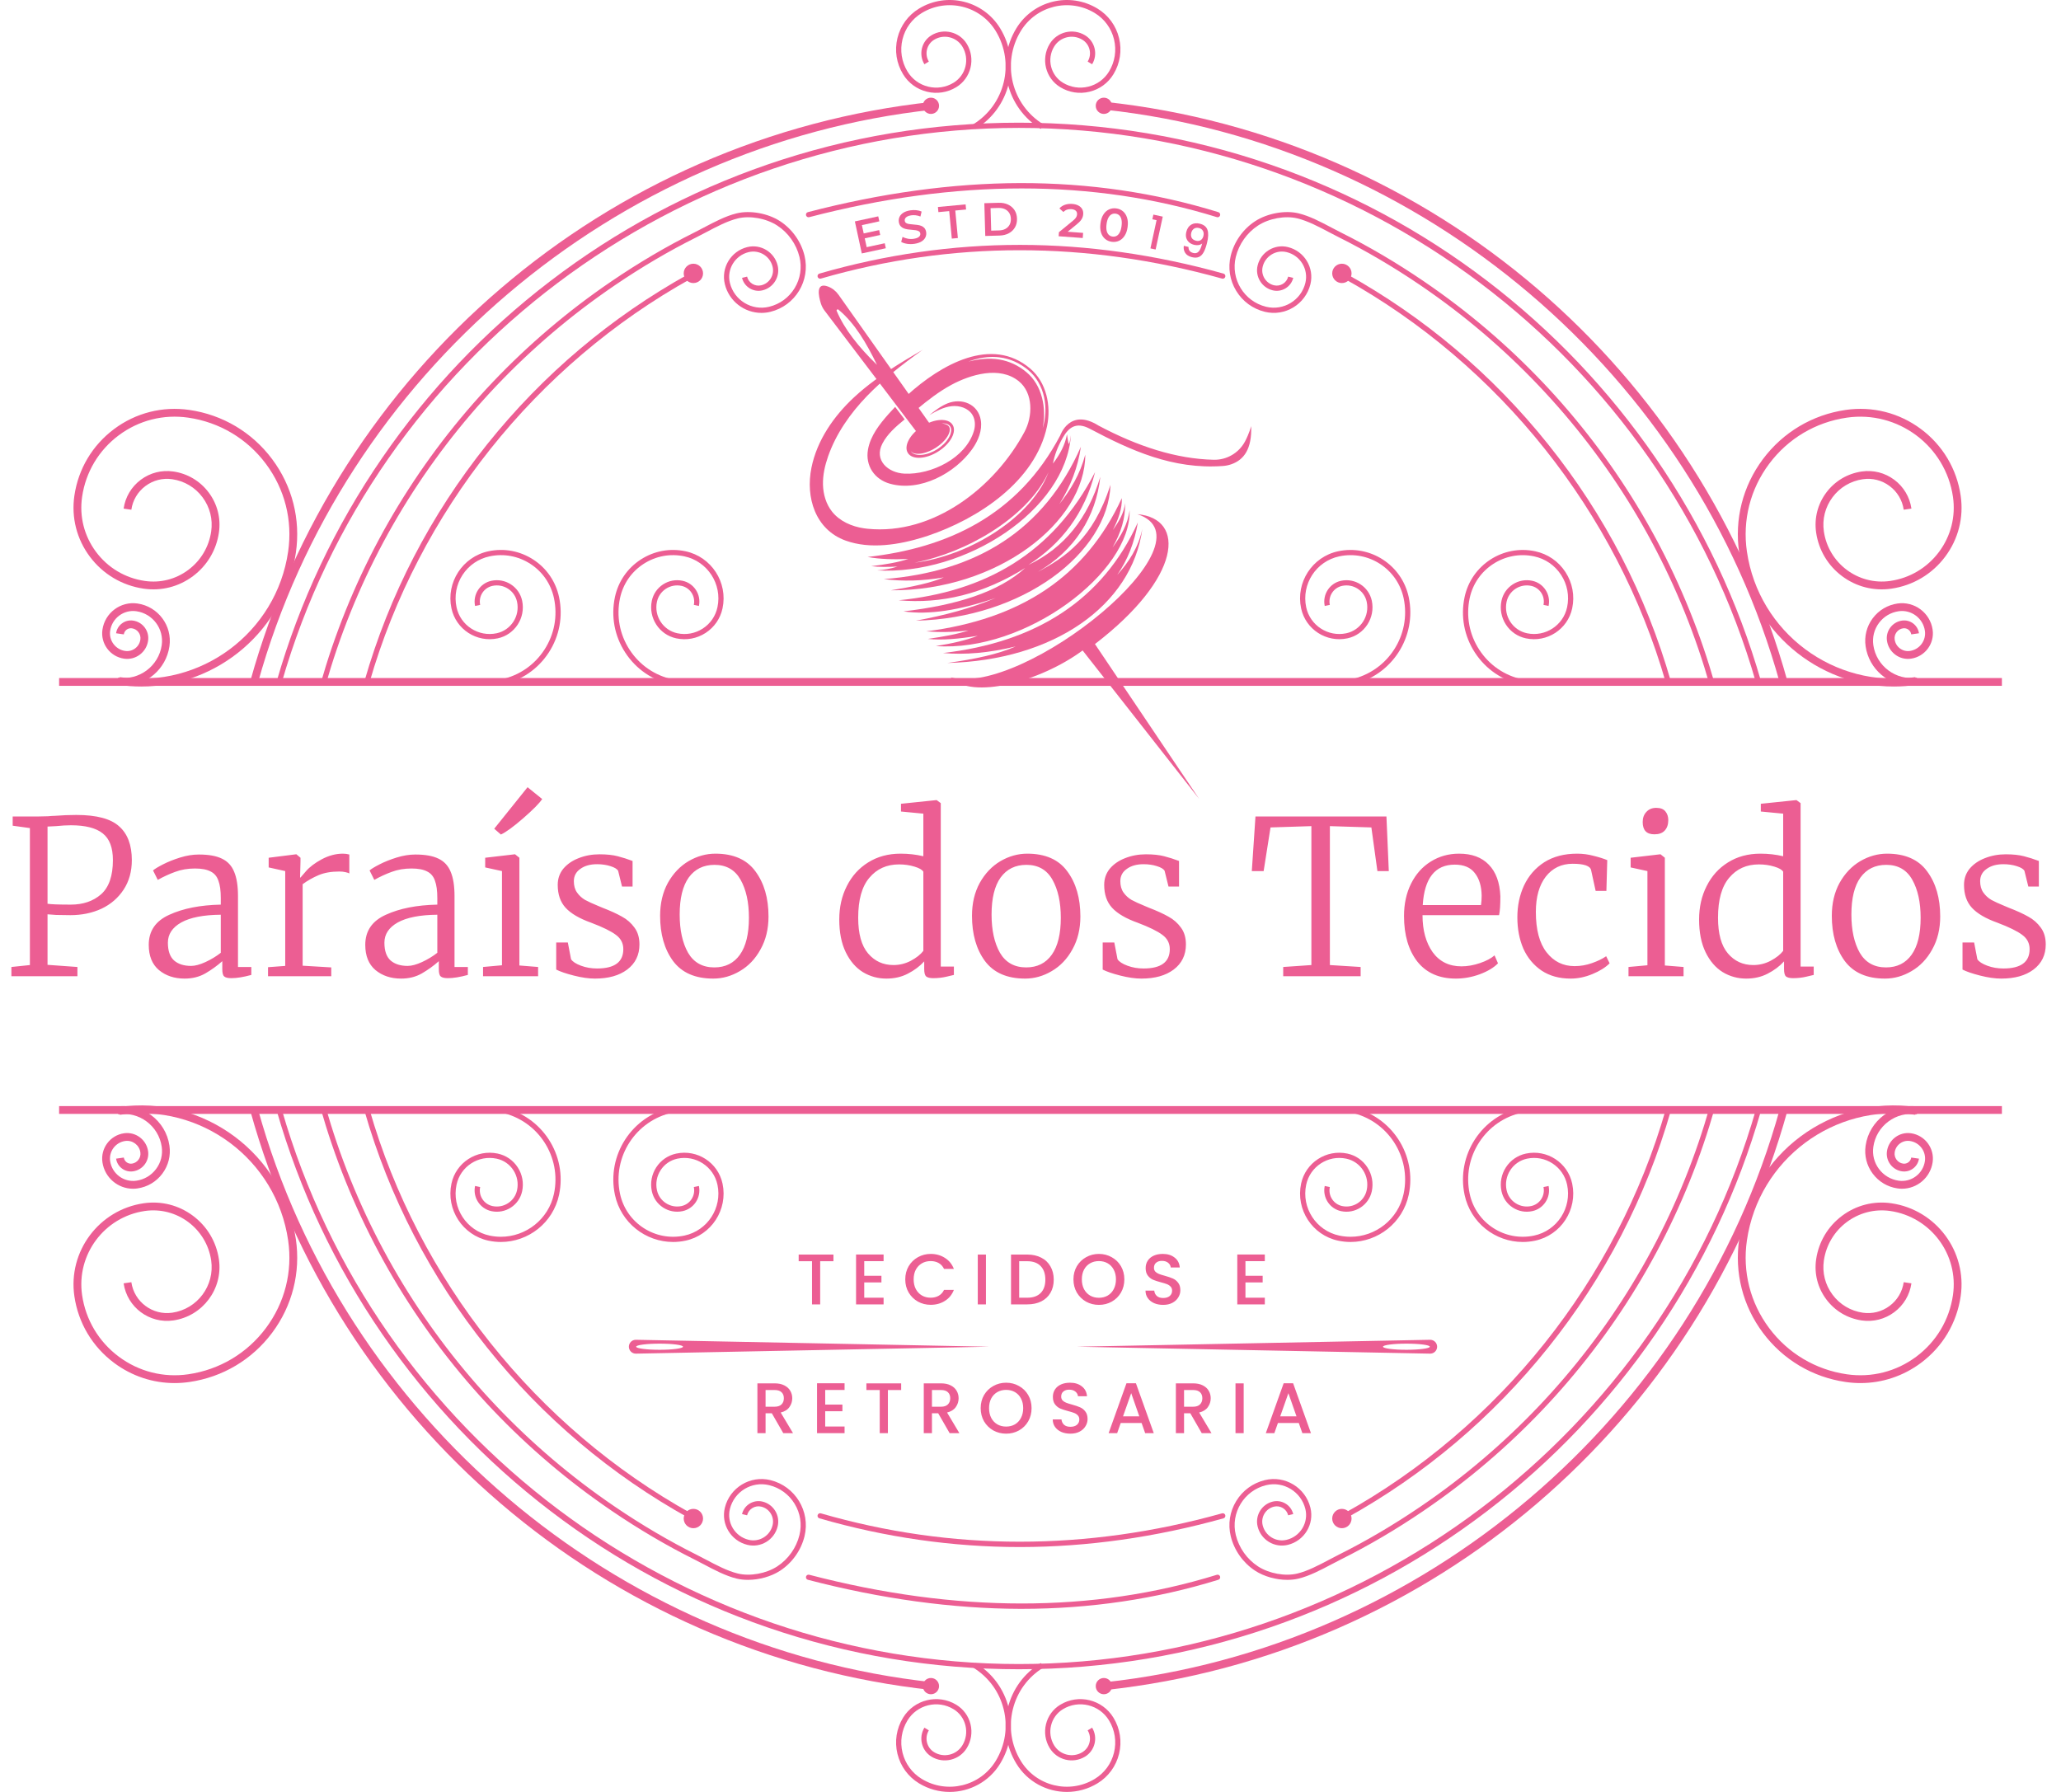 <svg width="192" height="167" viewBox="0 0 192 167" fill="none" xmlns="http://www.w3.org/2000/svg">
<path d="M77.643 116.889V117.51H76.407V121.531H75.646V117.51H74.404V116.889H77.643ZM80.511 117.504V118.866H82.113V119.487H80.511V120.909H82.314V121.531H79.749V116.882H82.314V117.504H80.511ZM84.333 119.2C84.333 118.746 84.438 118.338 84.647 117.978C84.861 117.617 85.148 117.337 85.509 117.136C85.874 116.931 86.272 116.829 86.704 116.829C87.198 116.829 87.637 116.951 88.02 117.196C88.407 117.437 88.688 117.78 88.861 118.225H87.946C87.826 117.98 87.659 117.797 87.445 117.677C87.232 117.557 86.985 117.497 86.704 117.497C86.397 117.497 86.123 117.566 85.883 117.704C85.642 117.842 85.453 118.04 85.315 118.298C85.181 118.556 85.115 118.857 85.115 119.2C85.115 119.543 85.181 119.843 85.315 120.101C85.453 120.36 85.642 120.56 85.883 120.702C86.123 120.84 86.397 120.909 86.704 120.909C86.985 120.909 87.232 120.849 87.445 120.729C87.659 120.609 87.826 120.426 87.946 120.182H88.861C88.688 120.627 88.407 120.97 88.02 121.21C87.637 121.45 87.198 121.571 86.704 121.571C86.268 121.571 85.869 121.47 85.509 121.27C85.148 121.065 84.861 120.783 84.647 120.422C84.438 120.061 84.333 119.654 84.333 119.2ZM91.849 116.889V121.531H91.088V116.889H91.849ZM95.701 116.889C96.195 116.889 96.627 116.985 96.996 117.176C97.37 117.363 97.657 117.635 97.858 117.991C98.062 118.343 98.165 118.755 98.165 119.227C98.165 119.698 98.062 120.108 97.858 120.455C97.657 120.803 97.37 121.07 96.996 121.257C96.627 121.439 96.195 121.531 95.701 121.531H94.185V116.889H95.701ZM95.701 120.909C96.244 120.909 96.66 120.763 96.949 120.469C97.239 120.175 97.383 119.761 97.383 119.227C97.383 118.688 97.239 118.267 96.949 117.964C96.66 117.662 96.244 117.51 95.701 117.51H94.946V120.909H95.701ZM102.372 121.577C101.94 121.577 101.542 121.477 101.177 121.277C100.816 121.072 100.529 120.789 100.315 120.429C100.106 120.064 100.001 119.654 100.001 119.2C100.001 118.746 100.106 118.338 100.315 117.978C100.529 117.617 100.816 117.337 101.177 117.136C101.542 116.931 101.94 116.829 102.372 116.829C102.808 116.829 103.207 116.931 103.567 117.136C103.932 117.337 104.22 117.617 104.429 117.978C104.638 118.338 104.743 118.746 104.743 119.2C104.743 119.654 104.638 120.064 104.429 120.429C104.22 120.789 103.932 121.072 103.567 121.277C103.207 121.477 102.808 121.577 102.372 121.577ZM102.372 120.916C102.679 120.916 102.953 120.847 103.193 120.709C103.434 120.567 103.621 120.366 103.754 120.108C103.892 119.845 103.961 119.543 103.961 119.2C103.961 118.857 103.892 118.556 103.754 118.298C103.621 118.04 103.434 117.842 103.193 117.704C102.953 117.566 102.679 117.497 102.372 117.497C102.065 117.497 101.791 117.566 101.551 117.704C101.31 117.842 101.121 118.04 100.983 118.298C100.849 118.556 100.783 118.857 100.783 119.2C100.783 119.543 100.849 119.845 100.983 120.108C101.121 120.366 101.31 120.567 101.551 120.709C101.791 120.847 102.065 120.916 102.372 120.916ZM108.357 121.577C108.045 121.577 107.765 121.524 107.515 121.417C107.266 121.306 107.07 121.15 106.928 120.95C106.785 120.749 106.714 120.515 106.714 120.248H107.529C107.547 120.449 107.625 120.613 107.763 120.743C107.905 120.872 108.103 120.936 108.357 120.936C108.62 120.936 108.824 120.874 108.971 120.749C109.118 120.62 109.192 120.455 109.192 120.255C109.192 120.099 109.145 119.972 109.051 119.874C108.962 119.776 108.849 119.701 108.711 119.647C108.577 119.594 108.39 119.536 108.15 119.474C107.847 119.394 107.6 119.313 107.409 119.233C107.222 119.149 107.061 119.02 106.928 118.846C106.794 118.672 106.727 118.441 106.727 118.151C106.727 117.884 106.794 117.65 106.928 117.45C107.061 117.25 107.248 117.096 107.489 116.989C107.729 116.882 108.007 116.829 108.324 116.829C108.773 116.829 109.141 116.943 109.425 117.17C109.715 117.392 109.875 117.699 109.906 118.091H109.065C109.051 117.922 108.971 117.777 108.824 117.657C108.677 117.537 108.484 117.477 108.243 117.477C108.025 117.477 107.847 117.532 107.709 117.644C107.571 117.755 107.502 117.915 107.502 118.125C107.502 118.267 107.544 118.385 107.629 118.479C107.718 118.568 107.829 118.639 107.963 118.692C108.096 118.746 108.279 118.804 108.511 118.866C108.818 118.951 109.067 119.035 109.258 119.12C109.454 119.204 109.619 119.336 109.753 119.514C109.891 119.687 109.96 119.921 109.96 120.215C109.96 120.451 109.895 120.674 109.766 120.883C109.641 121.092 109.457 121.261 109.212 121.39C108.971 121.515 108.686 121.577 108.357 121.577ZM116.025 117.504V118.866H117.628V119.487H116.025V120.909H117.829V121.531H115.264V116.882H117.829V117.504H116.025ZM72.97 133.531L71.901 131.674H71.32V133.531H70.559V128.889H72.162C72.518 128.889 72.818 128.951 73.063 129.076C73.313 129.201 73.497 129.368 73.618 129.577C73.742 129.786 73.805 130.02 73.805 130.278C73.805 130.581 73.716 130.857 73.537 131.106C73.364 131.351 73.094 131.518 72.729 131.607L73.878 133.531H72.97ZM71.32 131.066H72.162C72.447 131.066 72.66 130.995 72.803 130.853C72.95 130.71 73.023 130.519 73.023 130.278C73.023 130.038 72.952 129.851 72.809 129.717C72.667 129.579 72.451 129.51 72.162 129.51H71.32V131.066ZM76.875 129.504V130.866H78.478V131.487H76.875V132.909H78.679V133.531H76.114V128.882H78.679V129.504H76.875ZM83.951 128.889V129.51H82.715V133.531H81.954V129.51H80.712V128.889H83.951ZM88.468 133.531L87.4 131.674H86.819V133.531H86.057V128.889H87.66C88.016 128.889 88.317 128.951 88.561 129.076C88.811 129.201 88.996 129.368 89.116 129.577C89.24 129.786 89.303 130.02 89.303 130.278C89.303 130.581 89.214 130.857 89.036 131.106C88.862 131.351 88.593 131.518 88.228 131.607L89.376 133.531H88.468ZM86.819 131.066H87.66C87.945 131.066 88.159 130.995 88.301 130.853C88.448 130.71 88.522 130.519 88.522 130.278C88.522 130.038 88.45 129.851 88.308 129.717C88.165 129.579 87.949 129.51 87.66 129.51H86.819V131.066ZM93.729 133.577C93.297 133.577 92.899 133.477 92.534 133.277C92.173 133.072 91.886 132.789 91.672 132.429C91.463 132.064 91.359 131.654 91.359 131.2C91.359 130.746 91.463 130.338 91.672 129.978C91.886 129.617 92.173 129.337 92.534 129.136C92.899 128.931 93.297 128.829 93.729 128.829C94.166 128.829 94.564 128.931 94.925 129.136C95.29 129.337 95.577 129.617 95.786 129.978C95.996 130.338 96.1 130.746 96.1 131.2C96.1 131.654 95.996 132.064 95.786 132.429C95.577 132.789 95.29 133.072 94.925 133.277C94.564 133.477 94.166 133.577 93.729 133.577ZM93.729 132.916C94.037 132.916 94.31 132.847 94.551 132.709C94.791 132.567 94.978 132.366 95.112 132.108C95.25 131.845 95.319 131.543 95.319 131.2C95.319 130.857 95.25 130.556 95.112 130.298C94.978 130.04 94.791 129.842 94.551 129.704C94.31 129.566 94.037 129.497 93.729 129.497C93.422 129.497 93.148 129.566 92.908 129.704C92.668 129.842 92.478 130.04 92.34 130.298C92.207 130.556 92.14 130.857 92.14 131.2C92.14 131.543 92.207 131.845 92.34 132.108C92.478 132.366 92.668 132.567 92.908 132.709C93.148 132.847 93.422 132.916 93.729 132.916ZM99.714 133.577C99.403 133.577 99.122 133.524 98.873 133.417C98.624 133.306 98.428 133.15 98.285 132.95C98.143 132.749 98.072 132.515 98.072 132.248H98.886C98.904 132.449 98.982 132.613 99.12 132.743C99.262 132.872 99.46 132.936 99.714 132.936C99.977 132.936 100.182 132.874 100.329 132.749C100.476 132.62 100.549 132.455 100.549 132.255C100.549 132.099 100.502 131.972 100.409 131.874C100.32 131.776 100.206 131.701 100.068 131.647C99.935 131.594 99.748 131.536 99.507 131.474C99.204 131.394 98.957 131.313 98.766 131.233C98.579 131.149 98.419 131.02 98.285 130.846C98.152 130.672 98.085 130.441 98.085 130.151C98.085 129.884 98.152 129.65 98.285 129.45C98.419 129.25 98.606 129.096 98.846 128.989C99.087 128.882 99.365 128.829 99.681 128.829C100.131 128.829 100.498 128.943 100.783 129.17C101.072 129.392 101.233 129.699 101.264 130.091H100.422C100.409 129.922 100.329 129.777 100.182 129.657C100.035 129.537 99.841 129.477 99.601 129.477C99.383 129.477 99.204 129.532 99.067 129.644C98.928 129.755 98.859 129.915 98.859 130.125C98.859 130.267 98.902 130.385 98.986 130.479C99.075 130.568 99.187 130.639 99.32 130.692C99.454 130.746 99.636 130.804 99.868 130.866C100.175 130.951 100.424 131.035 100.616 131.12C100.812 131.204 100.977 131.336 101.11 131.514C101.248 131.687 101.317 131.921 101.317 132.215C101.317 132.451 101.253 132.674 101.123 132.883C100.999 133.092 100.814 133.261 100.569 133.39C100.329 133.515 100.044 133.577 99.714 133.577ZM106.349 132.582H104.406L104.072 133.531H103.277L104.94 128.882H105.822L107.485 133.531H106.683L106.349 132.582ZM106.136 131.961L105.381 129.804L104.62 131.961H106.136ZM111.954 133.531L110.886 131.674H110.305V133.531H109.543V128.889H111.146C111.502 128.889 111.803 128.951 112.048 129.076C112.297 129.201 112.482 129.368 112.602 129.577C112.727 129.786 112.789 130.02 112.789 130.278C112.789 130.581 112.7 130.857 112.522 131.106C112.348 131.351 112.079 131.518 111.714 131.607L112.862 133.531H111.954ZM110.305 131.066H111.146C111.431 131.066 111.645 130.995 111.787 130.853C111.934 130.71 112.008 130.519 112.008 130.278C112.008 130.038 111.936 129.851 111.794 129.717C111.651 129.579 111.435 129.51 111.146 129.51H110.305V131.066ZM115.86 128.889V133.531H115.098V128.889H115.86ZM120.993 132.582H119.05L118.716 133.531H117.921L119.584 128.882H120.466L122.128 133.531H121.327L120.993 132.582ZM120.779 131.961L120.025 129.804L119.264 131.961H120.779Z" fill="#EC5E93"/>
<path d="M2.785 77.153L1.182 76.932V76.071H3.606C3.9 76.071 4.187 76.064 4.468 76.051C4.762 76.024 4.975 76.011 5.109 76.011C5.803 75.957 6.471 75.93 7.112 75.93C8.996 75.93 10.325 76.284 11.099 76.992C11.887 77.687 12.281 78.735 12.281 80.138C12.281 81.193 12.027 82.108 11.52 82.883C11.012 83.657 10.325 84.252 9.456 84.666C8.588 85.066 7.62 85.267 6.551 85.267C6.124 85.267 5.683 85.26 5.229 85.247C4.788 85.22 4.521 85.2 4.428 85.187V89.895L7.213 90.095V90.957H1.062V90.095L2.785 89.915V77.153ZM4.428 84.205C4.762 84.258 5.483 84.285 6.591 84.285C7.74 84.285 8.682 83.965 9.416 83.323C10.151 82.669 10.518 81.607 10.518 80.138C10.518 78.976 10.204 78.148 9.577 77.653C8.949 77.146 7.96 76.892 6.611 76.892C6.197 76.892 5.737 76.919 5.229 76.972C4.828 76.999 4.561 77.012 4.428 77.012V84.205ZM13.857 88.032C13.857 86.736 14.498 85.801 15.78 85.227C17.062 84.639 18.658 84.325 20.568 84.285V83.664C20.568 82.983 20.495 82.448 20.348 82.061C20.214 81.66 19.974 81.373 19.627 81.2C19.279 81.013 18.792 80.919 18.164 80.919C17.483 80.919 16.862 81.026 16.301 81.24C15.753 81.44 15.219 81.687 14.698 81.981L14.257 81.1C14.404 80.966 14.711 80.779 15.179 80.538C15.646 80.298 16.181 80.084 16.782 79.897C17.383 79.71 17.964 79.617 18.525 79.617C19.433 79.617 20.148 79.744 20.668 79.998C21.203 80.251 21.583 80.659 21.81 81.22C22.051 81.781 22.171 82.535 22.171 83.484V90.095H23.413V90.836C22.678 91.037 22.058 91.137 21.55 91.137C21.229 91.137 21.009 91.084 20.889 90.977C20.769 90.883 20.709 90.656 20.709 90.296V89.554C20.228 89.982 19.7 90.362 19.126 90.696C18.565 91.017 17.924 91.177 17.202 91.177C16.241 91.177 15.439 90.91 14.798 90.376C14.17 89.841 13.857 89.06 13.857 88.032ZM17.803 89.995C18.177 89.995 18.625 89.875 19.146 89.634C19.667 89.394 20.141 89.107 20.568 88.773V85.227C18.952 85.24 17.723 85.481 16.882 85.948C16.054 86.415 15.64 87.043 15.64 87.831C15.64 88.593 15.833 89.147 16.221 89.494C16.608 89.828 17.136 89.995 17.803 89.995ZM24.969 90.115L26.571 89.995V81.16L25.029 80.819V79.918L27.573 79.597H27.613L27.994 79.918V80.238L27.954 81.761H27.994C28.021 81.734 28.194 81.534 28.515 81.16C28.849 80.772 29.336 80.405 29.977 80.058C30.632 79.71 31.286 79.537 31.941 79.537C32.154 79.537 32.355 79.564 32.542 79.617V81.38C32.488 81.34 32.368 81.3 32.181 81.26C32.008 81.22 31.821 81.2 31.62 81.2C30.859 81.2 30.211 81.313 29.677 81.54C29.143 81.767 28.648 82.048 28.194 82.382V89.975L30.859 90.135V90.957H24.969V90.115ZM34.028 88.032C34.028 86.736 34.669 85.801 35.952 85.227C37.234 84.639 38.83 84.325 40.74 84.285V83.664C40.74 82.983 40.666 82.448 40.52 82.061C40.386 81.66 40.146 81.373 39.798 81.2C39.451 81.013 38.964 80.919 38.336 80.919C37.655 80.919 37.033 81.026 36.472 81.24C35.925 81.44 35.391 81.687 34.87 81.981L34.429 81.1C34.576 80.966 34.883 80.779 35.351 80.538C35.818 80.298 36.352 80.084 36.953 79.897C37.554 79.71 38.135 79.617 38.696 79.617C39.605 79.617 40.319 79.744 40.84 79.998C41.374 80.251 41.755 80.659 41.982 81.22C42.222 81.781 42.343 82.535 42.343 83.484V90.095H43.585V90.836C42.85 91.037 42.229 91.137 41.722 91.137C41.401 91.137 41.181 91.084 41.06 90.977C40.94 90.883 40.88 90.656 40.88 90.296V89.554C40.399 89.982 39.872 90.362 39.297 90.696C38.736 91.017 38.095 91.177 37.374 91.177C36.412 91.177 35.611 90.91 34.97 90.376C34.342 89.841 34.028 89.06 34.028 88.032ZM37.975 89.995C38.349 89.995 38.797 89.875 39.318 89.634C39.838 89.394 40.312 89.107 40.74 88.773V85.227C39.124 85.24 37.895 85.481 37.053 85.948C36.225 86.415 35.811 87.043 35.811 87.831C35.811 88.593 36.005 89.147 36.392 89.494C36.78 89.828 37.307 89.995 37.975 89.995ZM46.763 81.16L45.2 80.819V79.918L47.945 79.597H47.985L48.386 79.918V89.955L50.129 90.095V90.957H45V90.095L46.763 89.935V81.16ZM46.042 77.213L49.147 73.346L50.51 74.448C50.243 74.849 49.648 75.45 48.727 76.251C47.818 77.039 47.13 77.54 46.663 77.754L46.042 77.213ZM53.199 89.374C53.346 89.601 53.653 89.801 54.12 89.975C54.588 90.149 55.089 90.235 55.623 90.235C57.252 90.235 58.067 89.634 58.067 88.432C58.067 87.885 57.84 87.444 57.386 87.11C56.932 86.763 56.157 86.382 55.062 85.968C53.98 85.581 53.192 85.12 52.698 84.586C52.204 84.051 51.957 83.337 51.957 82.442C51.957 81.868 52.13 81.367 52.477 80.939C52.838 80.512 53.312 80.185 53.9 79.957C54.501 79.717 55.149 79.597 55.843 79.597C56.525 79.597 57.092 79.657 57.546 79.777C58.014 79.897 58.475 80.044 58.929 80.218V82.602H57.947L57.586 81.14C57.493 80.966 57.252 80.819 56.865 80.699C56.491 80.579 56.077 80.519 55.623 80.519C54.982 80.519 54.461 80.665 54.06 80.959C53.66 81.24 53.459 81.62 53.459 82.101C53.459 82.529 53.559 82.883 53.76 83.163C53.96 83.444 54.207 83.671 54.501 83.844C54.795 84.005 55.202 84.192 55.723 84.405L56.104 84.566C56.865 84.859 57.48 85.14 57.947 85.407C58.414 85.661 58.802 86.001 59.109 86.429C59.416 86.843 59.57 87.364 59.57 87.992C59.57 88.98 59.189 89.761 58.428 90.336C57.68 90.897 56.678 91.177 55.423 91.177C54.848 91.177 54.194 91.084 53.459 90.897C52.725 90.71 52.177 90.522 51.816 90.336V87.811H52.898L53.199 89.374ZM61.495 85.327C61.495 84.165 61.736 83.143 62.216 82.261C62.711 81.38 63.352 80.706 64.14 80.238C64.941 79.77 65.776 79.537 66.644 79.537C68.327 79.537 69.569 80.084 70.371 81.18C71.185 82.275 71.593 83.677 71.593 85.387C71.593 86.549 71.346 87.571 70.851 88.452C70.371 89.334 69.729 90.008 68.928 90.476C68.14 90.943 67.312 91.177 66.444 91.177C64.761 91.177 63.512 90.629 62.697 89.534C61.896 88.439 61.495 87.037 61.495 85.327ZM66.544 90.135C67.572 90.135 68.367 89.741 68.928 88.953C69.489 88.165 69.769 87.016 69.769 85.507C69.769 84.065 69.509 82.883 68.988 81.961C68.467 81.039 67.659 80.579 66.564 80.579C65.535 80.579 64.734 80.973 64.16 81.761C63.599 82.549 63.318 83.697 63.318 85.207C63.318 86.662 63.579 87.851 64.1 88.773C64.634 89.681 65.449 90.135 66.544 90.135ZM82.572 91.177C81.784 91.177 81.056 90.977 80.388 90.576C79.721 90.162 79.186 89.541 78.786 88.713C78.385 87.885 78.185 86.87 78.185 85.668C78.185 84.519 78.418 83.484 78.886 82.562C79.353 81.627 80.014 80.892 80.869 80.358C81.737 79.811 82.746 79.537 83.895 79.537C84.629 79.537 85.337 79.617 86.018 79.777V75.81L83.935 75.61V74.889L87.22 74.548H87.26L87.641 74.829V90.055H88.863V90.836C88.796 90.85 88.569 90.903 88.182 90.997C87.795 91.09 87.381 91.137 86.94 91.137C86.633 91.137 86.412 91.084 86.279 90.977C86.159 90.87 86.098 90.636 86.098 90.275V89.574C85.684 90.028 85.177 90.409 84.576 90.716C83.988 91.023 83.32 91.177 82.572 91.177ZM83.233 89.915C83.808 89.915 84.349 89.781 84.856 89.514C85.377 89.234 85.764 88.926 86.018 88.593V81.22C85.911 81.033 85.631 80.873 85.177 80.739C84.736 80.605 84.262 80.538 83.754 80.538C82.606 80.538 81.684 80.953 80.99 81.781C80.295 82.596 79.948 83.838 79.948 85.507C79.948 87.003 80.255 88.112 80.869 88.833C81.484 89.554 82.272 89.915 83.233 89.915ZM90.549 85.327C90.549 84.165 90.79 83.143 91.271 82.261C91.765 81.38 92.406 80.706 93.194 80.238C93.995 79.77 94.83 79.537 95.698 79.537C97.381 79.537 98.623 80.084 99.425 81.18C100.24 82.275 100.647 83.677 100.647 85.387C100.647 86.549 100.4 87.571 99.906 88.452C99.425 89.334 98.784 90.008 97.982 90.476C97.194 90.943 96.366 91.177 95.498 91.177C93.815 91.177 92.566 90.629 91.751 89.534C90.95 88.439 90.549 87.037 90.549 85.327ZM95.598 90.135C96.627 90.135 97.421 89.741 97.982 88.953C98.543 88.165 98.824 87.016 98.824 85.507C98.824 84.065 98.563 82.883 98.042 81.961C97.522 81.039 96.713 80.579 95.618 80.579C94.59 80.579 93.788 80.973 93.214 81.761C92.653 82.549 92.373 83.697 92.373 85.207C92.373 86.662 92.633 87.851 93.154 88.773C93.688 89.681 94.503 90.135 95.598 90.135ZM104.107 89.374C104.254 89.601 104.562 89.801 105.029 89.975C105.497 90.149 105.997 90.235 106.532 90.235C108.161 90.235 108.976 89.634 108.976 88.432C108.976 87.885 108.749 87.444 108.295 87.11C107.841 86.763 107.066 86.382 105.971 85.968C104.889 85.581 104.101 85.12 103.607 84.586C103.112 84.051 102.865 83.337 102.865 82.442C102.865 81.868 103.039 81.367 103.386 80.939C103.747 80.512 104.221 80.185 104.809 79.957C105.41 79.717 106.058 79.597 106.752 79.597C107.433 79.597 108.001 79.657 108.455 79.777C108.922 79.897 109.383 80.044 109.837 80.218V82.602H108.856L108.495 81.14C108.402 80.966 108.161 80.819 107.774 80.699C107.4 80.579 106.986 80.519 106.532 80.519C105.891 80.519 105.37 80.665 104.969 80.959C104.568 81.24 104.368 81.62 104.368 82.101C104.368 82.529 104.468 82.883 104.668 83.163C104.869 83.444 105.116 83.671 105.41 83.844C105.704 84.005 106.111 84.192 106.632 84.405L107.013 84.566C107.774 84.859 108.388 85.14 108.856 85.407C109.323 85.661 109.711 86.001 110.018 86.429C110.325 86.843 110.479 87.364 110.479 87.992C110.479 88.98 110.098 89.761 109.337 90.336C108.589 90.897 107.587 91.177 106.331 91.177C105.757 91.177 105.103 91.084 104.368 90.897C103.633 90.71 103.086 90.522 102.725 90.336V87.811H103.807L104.107 89.374ZM122.167 76.972L118.36 77.093L117.719 81.16H116.617L116.958 76.071H129.159L129.379 81.16H128.317L127.756 77.093L123.89 76.972V89.915L126.755 90.095V90.957H119.542V90.095L122.167 89.915V76.972ZM135.624 91.177C134.075 91.177 132.88 90.649 132.038 89.594C131.21 88.526 130.796 87.11 130.796 85.347C130.796 84.212 131.016 83.203 131.457 82.322C131.898 81.44 132.506 80.759 133.28 80.278C134.068 79.784 134.95 79.537 135.925 79.537C137.114 79.537 138.035 79.877 138.69 80.559C139.358 81.24 139.718 82.222 139.772 83.504C139.772 84.332 139.732 84.919 139.651 85.267H132.519C132.519 86.669 132.833 87.818 133.461 88.713C134.102 89.594 134.997 90.035 136.145 90.035C136.706 90.035 137.281 89.935 137.868 89.734C138.456 89.534 138.91 89.294 139.231 89.013L139.551 89.754C139.164 90.155 138.596 90.496 137.848 90.776C137.114 91.043 136.372 91.177 135.624 91.177ZM137.968 84.325C138.009 84.045 138.029 83.751 138.029 83.444C138.015 82.562 137.801 81.861 137.387 81.34C136.987 80.819 136.366 80.559 135.524 80.559C133.694 80.559 132.699 81.814 132.539 84.325H137.968ZM141.355 85.467C141.355 84.385 141.562 83.397 141.976 82.502C142.404 81.594 143.031 80.873 143.859 80.338C144.701 79.804 145.723 79.537 146.925 79.537C147.446 79.537 147.953 79.604 148.447 79.737C148.942 79.857 149.369 79.991 149.73 80.138L149.65 83.003H148.648L148.227 81.079C148.147 80.679 147.573 80.478 146.504 80.478C145.462 80.478 144.627 80.879 144 81.68C143.385 82.482 143.078 83.577 143.078 84.966C143.078 86.622 143.412 87.878 144.08 88.733C144.748 89.588 145.616 90.015 146.684 90.015C147.245 90.015 147.786 89.921 148.307 89.734C148.841 89.547 149.282 89.334 149.629 89.093L149.95 89.754C149.563 90.142 149.028 90.476 148.347 90.756C147.666 91.037 146.992 91.177 146.324 91.177C145.269 91.177 144.367 90.93 143.619 90.436C142.871 89.928 142.303 89.247 141.916 88.392C141.542 87.524 141.355 86.549 141.355 85.467ZM154.113 77.734C153.392 77.734 153.031 77.353 153.031 76.592C153.031 76.204 153.145 75.891 153.372 75.65C153.599 75.396 153.906 75.269 154.293 75.269C154.694 75.269 154.981 75.383 155.155 75.61C155.328 75.824 155.415 76.091 155.415 76.411C155.415 76.825 155.302 77.153 155.075 77.393C154.861 77.62 154.547 77.734 154.133 77.734H154.113ZM153.472 81.16L151.909 80.819V79.918L154.654 79.597H154.694L155.095 79.918V89.955L156.838 90.095V90.957H151.709V90.095L153.472 89.935V81.16ZM162.672 91.177C161.884 91.177 161.156 90.977 160.488 90.576C159.821 90.162 159.286 89.541 158.886 88.713C158.485 87.885 158.285 86.87 158.285 85.668C158.285 84.519 158.518 83.484 158.986 82.562C159.453 81.627 160.114 80.892 160.969 80.358C161.837 79.811 162.846 79.537 163.995 79.537C164.729 79.537 165.437 79.617 166.118 79.777V75.81L164.035 75.61V74.889L167.32 74.548H167.36L167.741 74.829V90.055H168.963V90.836C168.896 90.85 168.669 90.903 168.282 90.997C167.895 91.09 167.481 91.137 167.04 91.137C166.733 91.137 166.512 91.084 166.379 90.977C166.258 90.87 166.198 90.636 166.198 90.275V89.574C165.784 90.028 165.277 90.409 164.676 90.716C164.088 91.023 163.42 91.177 162.672 91.177ZM163.333 89.915C163.908 89.915 164.449 89.781 164.956 89.514C165.477 89.234 165.864 88.926 166.118 88.593V81.22C166.011 81.033 165.731 80.873 165.277 80.739C164.836 80.605 164.362 80.538 163.854 80.538C162.706 80.538 161.784 80.953 161.09 81.781C160.395 82.596 160.048 83.838 160.048 85.507C160.048 87.003 160.355 88.112 160.969 88.833C161.584 89.554 162.372 89.915 163.333 89.915ZM170.649 85.327C170.649 84.165 170.89 83.143 171.371 82.261C171.865 81.38 172.506 80.706 173.294 80.238C174.095 79.77 174.93 79.537 175.798 79.537C177.481 79.537 178.723 80.084 179.525 81.18C180.34 82.275 180.747 83.677 180.747 85.387C180.747 86.549 180.5 87.571 180.006 88.452C179.525 89.334 178.884 90.008 178.082 90.476C177.294 90.943 176.466 91.177 175.598 91.177C173.915 91.177 172.666 90.629 171.851 89.534C171.05 88.439 170.649 87.037 170.649 85.327ZM175.698 90.135C176.727 90.135 177.521 89.741 178.082 88.953C178.643 88.165 178.924 87.016 178.924 85.507C178.924 84.065 178.663 82.883 178.142 81.961C177.622 81.039 176.813 80.579 175.718 80.579C174.69 80.579 173.888 80.973 173.314 81.761C172.753 82.549 172.473 83.697 172.473 85.207C172.473 86.662 172.733 87.851 173.254 88.773C173.788 89.681 174.603 90.135 175.698 90.135ZM184.207 89.374C184.354 89.601 184.662 89.801 185.129 89.975C185.597 90.149 186.097 90.235 186.632 90.235C188.261 90.235 189.076 89.634 189.076 88.432C189.076 87.885 188.849 87.444 188.395 87.11C187.941 86.763 187.166 86.382 186.071 85.968C184.989 85.581 184.201 85.12 183.707 84.586C183.212 84.051 182.965 83.337 182.965 82.442C182.965 81.868 183.139 81.367 183.486 80.939C183.847 80.512 184.321 80.185 184.909 79.957C185.51 79.717 186.158 79.597 186.852 79.597C187.533 79.597 188.101 79.657 188.555 79.777C189.022 79.897 189.483 80.044 189.937 80.218V82.602H188.956L188.595 81.14C188.502 80.966 188.261 80.819 187.874 80.699C187.5 80.579 187.086 80.519 186.632 80.519C185.991 80.519 185.47 80.665 185.069 80.959C184.668 81.24 184.468 81.62 184.468 82.101C184.468 82.529 184.568 82.883 184.768 83.163C184.969 83.444 185.216 83.671 185.51 83.844C185.804 84.005 186.211 84.192 186.732 84.405L187.113 84.566C187.874 84.859 188.488 85.14 188.956 85.407C189.423 85.661 189.811 86.001 190.118 86.429C190.425 86.843 190.579 87.364 190.579 87.992C190.579 88.98 190.198 89.761 189.437 90.336C188.689 90.897 187.687 91.177 186.431 91.177C185.857 91.177 185.203 91.084 184.468 90.897C183.733 90.71 183.186 90.522 182.825 90.336V87.811H183.907L184.207 89.374Z" fill="#EC5E93"/>
<path d="M165.807 63.634C157.832 34.899 132.568 13.434 102.94 10.22L103.018 9.497C110.51 10.31 117.8 12.251 124.686 15.266C131.391 18.202 137.621 22.114 143.204 26.893C148.754 31.644 153.564 37.167 157.501 43.307C161.501 49.547 164.532 56.32 166.507 63.439L165.807 63.634Z" fill="#EC5E93"/>
<path d="M24.024 63.634L23.324 63.439C25.3 56.32 28.33 49.547 32.33 43.307C36.267 37.166 41.077 31.644 46.627 26.893C52.209 22.114 58.44 18.202 65.145 15.266C72.031 12.251 79.321 10.31 86.813 9.497L86.891 10.22C57.263 13.434 31.999 34.899 24.024 63.634Z" fill="#EC5E93"/>
<path d="M163.586 63.603C154.851 33.17 126.612 11.916 94.916 11.916C63.219 11.916 34.98 33.17 26.244 63.603L25.779 63.47C27.909 56.048 31.215 49.047 35.605 42.661C39.931 36.367 45.202 30.823 51.273 26.182C57.409 21.49 64.207 17.841 71.479 15.336C79 12.745 86.886 11.431 94.916 11.431C102.946 11.431 110.831 12.745 118.352 15.336C125.624 17.841 132.422 21.49 138.558 26.182C144.629 30.823 149.9 36.367 154.226 42.661C158.616 49.047 161.922 56.048 164.052 63.47L163.586 63.603Z" fill="#EC5E93"/>
<path d="M34.417 63.603L33.951 63.47C36.265 55.408 40.108 47.985 45.373 41.406C50.582 34.896 56.911 29.549 64.184 25.512L64.419 25.936C49.912 33.988 38.977 47.717 34.417 63.603Z" fill="#EC5E93"/>
<path d="M90.892 12.01L90.64 11.596C93.624 9.783 94.577 5.88 92.764 2.895C91.327 0.531 88.234 -0.224 85.87 1.213C84.964 1.763 84.327 2.633 84.076 3.662C83.825 4.691 83.99 5.756 84.54 6.662C84.973 7.375 85.658 7.877 86.469 8.074C87.28 8.272 88.119 8.142 88.832 7.709C89.987 7.007 90.356 5.497 89.654 4.342C89.106 3.441 87.928 3.153 87.027 3.701C86.689 3.906 86.451 4.231 86.357 4.615C86.263 5 86.325 5.398 86.53 5.736L86.116 5.988C85.553 5.061 85.849 3.849 86.775 3.286C87.904 2.6 89.382 2.961 90.068 4.09C90.909 5.473 90.467 7.283 89.084 8.123C88.26 8.624 87.291 8.774 86.354 8.545C85.418 8.317 84.626 7.737 84.126 6.913C83.508 5.897 83.324 4.702 83.605 3.547C83.887 2.392 84.602 1.416 85.618 0.799C88.21 -0.777 91.602 0.051 93.178 2.644C95.13 5.856 94.105 10.058 90.892 12.01Z" fill="#EC5E93"/>
<path d="M46.791 63.774L46.69 63.3C48.358 62.945 49.787 61.963 50.716 60.534C51.644 59.104 51.961 57.399 51.607 55.731C51.326 54.41 50.548 53.277 49.415 52.541C48.282 51.806 46.931 51.555 45.61 51.836C44.565 52.057 43.67 52.673 43.088 53.568C42.507 54.463 42.308 55.531 42.53 56.576C42.891 58.274 44.566 59.362 46.265 59.002C47.598 58.719 48.452 57.404 48.168 56.072C48.061 55.568 47.765 55.136 47.333 54.855C46.901 54.575 46.386 54.479 45.882 54.586C45.076 54.757 44.559 55.552 44.731 56.358L44.257 56.459C44.03 55.391 44.714 54.339 45.781 54.112C46.412 53.978 47.056 54.098 47.597 54.449C48.137 54.8 48.509 55.34 48.643 55.971C48.981 57.565 47.96 59.137 46.366 59.476C44.405 59.892 42.473 58.636 42.056 56.676C41.543 54.259 43.092 51.875 45.509 51.361C46.957 51.054 48.438 51.329 49.679 52.135C50.92 52.941 51.773 54.183 52.081 55.631C52.462 57.425 52.121 59.26 51.122 60.798C50.123 62.336 48.585 63.393 46.791 63.774Z" fill="#EC5E93"/>
<path d="M13.156 63.962C12.46 63.962 11.757 63.912 11.05 63.809L11.154 63.09C18.707 64.188 25.746 58.937 26.844 51.384C27.267 48.476 26.532 45.577 24.775 43.222C23.018 40.867 20.449 39.337 17.541 38.914C15.234 38.578 12.934 39.161 11.066 40.555C9.197 41.95 7.983 43.988 7.648 46.295C7.382 48.121 7.843 49.942 8.947 51.421C10.051 52.901 11.665 53.862 13.491 54.127C14.933 54.337 16.37 53.973 17.538 53.101C18.706 52.23 19.465 50.956 19.674 49.514C19.84 48.38 19.553 47.249 18.867 46.33C18.182 45.411 17.18 44.815 16.045 44.65C15.157 44.52 14.272 44.745 13.552 45.282C12.833 45.819 12.365 46.603 12.236 47.492L11.517 47.387C11.674 46.307 12.242 45.352 13.117 44.699C13.993 44.046 15.07 43.773 16.15 43.93C17.476 44.123 18.648 44.821 19.45 45.896C20.252 46.97 20.587 48.292 20.394 49.619C20.156 51.253 19.296 52.697 17.973 53.684C16.649 54.672 15.021 55.085 13.386 54.847C11.368 54.553 9.584 53.491 8.364 51.856C7.145 50.221 6.635 48.209 6.928 46.191C7.292 43.691 8.607 41.483 10.631 39.973C12.655 38.463 15.146 37.831 17.646 38.195C20.746 38.645 23.485 40.276 25.358 42.787C27.231 45.298 28.015 48.388 27.564 51.488C26.511 58.73 20.268 63.962 13.156 63.962Z" fill="#EC5E93"/>
<path d="M11.529 63.9C11.324 63.9 11.116 63.885 10.907 63.855L11.011 63.135C12.963 63.419 14.782 62.062 15.066 60.111C15.287 58.589 14.229 57.171 12.707 56.95C11.53 56.778 10.432 57.597 10.261 58.775C10.13 59.677 10.757 60.518 11.66 60.65C11.99 60.697 12.32 60.614 12.587 60.414C12.855 60.215 13.029 59.922 13.077 59.592C13.113 59.347 13.051 59.102 12.903 58.904C12.755 58.705 12.538 58.576 12.293 58.541C12.116 58.515 11.939 58.56 11.796 58.666C11.653 58.773 11.56 58.93 11.534 59.107L10.814 59.002C10.868 58.633 11.062 58.307 11.361 58.084C11.66 57.861 12.028 57.767 12.397 57.821C12.835 57.885 13.221 58.115 13.485 58.469C13.75 58.823 13.86 59.259 13.796 59.697C13.72 60.219 13.445 60.681 13.022 60.997C12.599 61.313 12.078 61.445 11.555 61.369C10.256 61.18 9.353 59.969 9.542 58.67C9.771 57.096 11.238 56.001 12.812 56.23C14.73 56.509 16.064 58.297 15.785 60.215C15.474 62.355 13.63 63.9 11.529 63.9Z" fill="#EC5E93"/>
<path d="M176.428 63.962C169.314 63.962 163.073 58.731 162.019 51.488C161.569 48.388 162.352 45.298 164.225 42.787C166.099 40.276 168.838 38.645 171.938 38.194C174.437 37.831 176.928 38.462 178.952 39.973C180.977 41.483 182.292 43.691 182.655 46.19C182.949 48.209 182.439 50.221 181.219 51.856C179.999 53.491 178.216 54.553 176.197 54.847C174.563 55.085 172.934 54.672 171.61 53.684C170.287 52.697 169.427 51.253 169.189 49.619C168.996 48.292 169.332 46.97 170.133 45.895C170.935 44.821 172.107 44.123 173.433 43.93C174.514 43.773 175.591 44.046 176.466 44.699C177.341 45.352 177.909 46.306 178.066 47.387L177.347 47.491C177.218 46.603 176.75 45.818 176.031 45.282C175.312 44.745 174.426 44.52 173.538 44.65C172.404 44.815 171.401 45.411 170.716 46.33C170.03 47.249 169.744 48.38 169.909 49.514C170.342 52.491 173.116 54.56 176.092 54.127C177.919 53.862 179.532 52.901 180.636 51.421C181.74 49.942 182.201 48.121 181.936 46.295C181.243 41.532 176.805 38.221 172.042 38.914C169.134 39.337 166.565 40.867 164.808 43.222C163.051 45.577 162.316 48.475 162.739 51.383C163.837 58.937 170.876 64.188 178.429 63.09L178.534 63.809C177.826 63.912 177.123 63.962 176.428 63.962Z" fill="#EC5E93"/>
<path d="M178.054 63.9C175.953 63.9 174.109 62.355 173.798 60.215C173.663 59.286 173.898 58.36 174.459 57.607C175.021 56.855 175.842 56.366 176.771 56.23C178.345 56.001 179.813 57.096 180.041 58.67C180.23 59.969 179.327 61.18 178.028 61.369C177.505 61.445 176.984 61.313 176.561 60.997C176.138 60.681 175.863 60.219 175.787 59.697C175.723 59.259 175.834 58.824 176.098 58.469C176.362 58.115 176.749 57.885 177.186 57.821C177.555 57.768 177.923 57.861 178.222 58.084C178.521 58.307 178.715 58.633 178.769 59.002L178.049 59.107C178.024 58.93 177.93 58.773 177.787 58.667C177.644 58.56 177.467 58.515 177.291 58.541C177.045 58.576 176.829 58.705 176.681 58.904C176.532 59.103 176.47 59.347 176.506 59.592C176.554 59.923 176.728 60.215 176.996 60.414C177.263 60.614 177.592 60.698 177.923 60.65C178.826 60.518 179.453 59.678 179.322 58.775C179.151 57.597 178.054 56.779 176.876 56.95C176.139 57.057 175.487 57.445 175.042 58.042C174.597 58.639 174.41 59.374 174.517 60.111C174.801 62.062 176.62 63.42 178.572 63.136L178.676 63.855C178.467 63.885 178.259 63.9 178.054 63.9Z" fill="#EC5E93"/>
<path d="M62.576 63.774C60.782 63.393 59.244 62.336 58.245 60.798C57.246 59.26 56.905 57.425 57.286 55.631C57.594 54.183 58.447 52.941 59.688 52.135C60.929 51.329 62.41 51.054 63.858 51.362C66.275 51.875 67.824 54.259 67.311 56.676C67.109 57.626 66.55 58.44 65.736 58.969C64.922 59.498 63.951 59.678 63.001 59.476C61.407 59.138 60.386 57.565 60.724 55.971C60.858 55.34 61.23 54.8 61.77 54.449C62.31 54.098 62.955 53.978 63.586 54.112C64.653 54.339 65.337 55.391 65.11 56.459L64.636 56.358C64.807 55.552 64.291 54.757 63.485 54.586C62.445 54.365 61.419 55.032 61.199 56.072C60.915 57.404 61.769 58.719 63.102 59.002C63.925 59.177 64.766 59.02 65.472 58.562C66.177 58.104 66.662 57.398 66.837 56.576C67.294 54.42 65.913 52.294 63.757 51.836C62.436 51.555 61.085 51.806 59.952 52.542C58.819 53.277 58.041 54.41 57.76 55.731C57.406 57.399 57.723 59.104 58.651 60.534C59.58 61.963 61.01 62.946 62.677 63.3L62.576 63.774Z" fill="#EC5E93"/>
<path d="M141.729 63.774C139.935 63.393 138.397 62.336 137.398 60.798C136.399 59.26 136.058 57.425 136.439 55.631C137.074 52.642 140.023 50.727 143.011 51.362C144.182 51.61 145.186 52.3 145.838 53.304C146.49 54.308 146.712 55.505 146.464 56.676C146.047 58.636 144.113 59.892 142.154 59.476C141.382 59.312 140.72 58.857 140.29 58.195C139.86 57.533 139.713 56.743 139.877 55.971C140.011 55.34 140.383 54.8 140.923 54.449C141.464 54.098 142.109 53.978 142.739 54.112C143.256 54.222 143.699 54.526 143.987 54.97C144.275 55.413 144.373 55.942 144.263 56.459L143.789 56.358C143.872 55.968 143.798 55.568 143.581 55.234C143.363 54.899 143.029 54.669 142.638 54.586C142.134 54.479 141.619 54.575 141.187 54.855C140.755 55.136 140.458 55.568 140.351 56.072C140.214 56.717 140.337 57.378 140.696 57.931C141.056 58.484 141.609 58.865 142.255 59.002C143.954 59.362 145.629 58.274 145.99 56.576C146.211 55.531 146.013 54.463 145.432 53.568C144.85 52.673 143.955 52.057 142.91 51.836C140.183 51.256 137.492 53.004 136.913 55.731C136.559 57.399 136.875 59.104 137.804 60.534C138.733 61.963 140.162 62.946 141.83 63.3L141.729 63.774Z" fill="#EC5E93"/>
<path d="M125.944 63.774L125.843 63.3C129.285 62.569 131.491 59.173 130.76 55.731C130.18 53.004 127.49 51.256 124.763 51.836C122.607 52.294 121.225 54.42 121.683 56.576C122.044 58.274 123.719 59.363 125.418 59.002C126.75 58.719 127.604 57.404 127.321 56.072C127.1 55.032 126.074 54.365 125.035 54.586C124.229 54.757 123.713 55.552 123.884 56.358L123.41 56.459C123.183 55.391 123.867 54.339 124.934 54.112C126.236 53.836 127.519 54.669 127.796 55.971C128.134 57.565 127.113 59.137 125.519 59.476C123.559 59.892 121.625 58.636 121.209 56.676C120.696 54.259 122.245 51.875 124.662 51.361C127.651 50.727 130.599 52.642 131.234 55.631C132.02 59.334 129.647 62.987 125.944 63.774Z" fill="#EC5E93"/>
<path d="M30.399 63.603L29.933 63.47C30.069 62.996 30.212 62.518 30.358 62.049C31.807 57.392 33.773 52.879 36.2 48.635C38.593 44.453 41.446 40.513 44.679 36.924C47.903 33.346 51.516 30.105 55.419 27.291C55.947 26.91 56.484 26.533 57.018 26.171C59.519 24.469 62.097 22.952 64.681 21.663C64.967 21.52 65.258 21.366 65.566 21.203C66.56 20.677 67.588 20.133 68.616 19.88C69.872 19.571 71.539 19.87 72.671 20.608C73.799 21.343 74.629 22.514 74.948 23.823C75.513 26.142 74.086 28.488 71.767 29.053C71.489 29.121 71.21 29.153 70.936 29.153C69.355 29.153 67.915 28.076 67.525 26.473C67.152 24.942 68.094 23.393 69.624 23.02C70.875 22.715 72.14 23.485 72.445 24.736C72.566 25.233 72.487 25.747 72.221 26.185C71.955 26.622 71.534 26.93 71.037 27.051C70.19 27.257 69.333 26.736 69.127 25.889L69.597 25.774C69.741 26.361 70.335 26.723 70.922 26.58C71.294 26.489 71.608 26.259 71.807 25.933C72.005 25.606 72.065 25.222 71.974 24.85C71.733 23.859 70.73 23.25 69.739 23.491C68.468 23.801 67.686 25.087 67.996 26.358C68.391 27.98 70.032 28.977 71.653 28.582C72.65 28.339 73.493 27.722 74.027 26.845C74.56 25.968 74.72 24.935 74.477 23.938C74.187 22.748 73.433 21.682 72.407 21.014C71.379 20.344 69.867 20.071 68.732 20.35C67.762 20.589 66.761 21.119 65.793 21.632C65.482 21.796 65.189 21.951 64.898 22.097C62.333 23.376 59.773 24.882 57.29 26.572C56.761 26.932 56.227 27.306 55.703 27.684C51.828 30.478 48.24 33.696 45.039 37.249C41.829 40.812 38.997 44.724 36.621 48.876C34.211 53.089 32.259 57.57 30.821 62.193C30.676 62.659 30.534 63.133 30.399 63.603Z" fill="#EC5E93"/>
<path d="M96.964 12.01C93.751 10.058 92.726 5.856 94.678 2.644C96.253 0.051 99.645 -0.777 102.238 0.799C103.254 1.416 103.968 2.392 104.25 3.547C104.532 4.702 104.347 5.897 103.73 6.913C103.229 7.737 102.438 8.317 101.501 8.545C100.565 8.774 99.596 8.624 98.772 8.123C97.388 7.283 96.947 5.473 97.787 4.09C98.474 2.961 99.951 2.6 101.081 3.287C102.007 3.85 102.303 5.061 101.74 5.988L101.326 5.736C101.531 5.398 101.593 5 101.499 4.615C101.405 4.231 101.167 3.906 100.829 3.701C99.928 3.153 98.749 3.441 98.202 4.342C97.5 5.497 97.869 7.007 99.023 7.709C99.737 8.142 100.576 8.272 101.387 8.074C102.197 7.877 102.882 7.375 103.316 6.662C103.866 5.756 104.03 4.691 103.779 3.662C103.528 2.633 102.891 1.763 101.986 1.213C99.621 -0.224 96.529 0.531 95.092 2.896C93.279 5.88 94.231 9.783 97.215 11.596L96.964 12.01Z" fill="#EC5E93"/>
<path d="M86.724 10.615C87.142 10.615 87.481 10.276 87.481 9.858C87.481 9.44 87.142 9.101 86.724 9.101C86.306 9.101 85.967 9.44 85.967 9.858C85.967 10.276 86.306 10.615 86.724 10.615Z" fill="#EC5E93"/>
<path d="M102.834 10.615C103.252 10.615 103.59 10.276 103.59 9.858C103.59 9.44 103.252 9.101 102.834 9.101C102.415 9.101 102.077 9.44 102.077 9.858C102.077 10.276 102.415 10.615 102.834 10.615Z" fill="#EC5E93"/>
<path d="M186.494 63.173H5.506V63.9H186.494V63.173Z" fill="#EC5E93"/>
<path d="M64.594 26.373C65.092 26.373 65.496 25.97 65.496 25.472C65.496 24.974 65.092 24.571 64.594 24.571C64.097 24.571 63.693 24.974 63.693 25.472C63.693 25.97 64.097 26.373 64.594 26.373Z" fill="#EC5E93"/>
<path d="M155.186 63.603C150.626 47.717 139.69 33.987 125.183 25.936L125.419 25.512C132.691 29.549 139.02 34.896 144.23 41.406C149.495 47.985 153.338 55.408 155.652 63.47L155.186 63.603Z" fill="#EC5E93"/>
<path d="M159.204 63.603C159.068 63.132 158.927 62.657 158.782 62.193C157.344 57.569 155.392 53.089 152.982 48.876C150.606 44.724 147.774 40.812 144.563 37.249C141.363 33.696 137.775 30.478 133.9 27.684C133.376 27.306 132.842 26.932 132.313 26.571C129.829 24.882 127.27 23.376 124.705 22.097C124.414 21.951 124.121 21.796 123.81 21.632C122.842 21.119 121.841 20.589 120.871 20.35C119.735 20.071 118.224 20.344 117.196 21.014C116.17 21.682 115.416 22.748 115.126 23.938C114.624 25.997 115.891 28.08 117.95 28.582C119.572 28.977 121.212 27.979 121.607 26.358C121.917 25.087 121.135 23.801 119.864 23.491C119.384 23.374 118.887 23.451 118.465 23.708C118.043 23.965 117.746 24.37 117.629 24.85C117.442 25.617 117.914 26.393 118.68 26.58C119.268 26.723 119.862 26.361 120.005 25.774L120.476 25.889C120.27 26.736 119.412 27.257 118.566 27.051C117.539 26.8 116.908 25.762 117.158 24.735C117.305 24.13 117.68 23.618 118.213 23.294C118.746 22.97 119.373 22.872 119.978 23.02C121.509 23.393 122.451 24.942 122.078 26.473C121.62 28.354 119.716 29.511 117.836 29.053C116.712 28.779 115.763 28.084 115.162 27.096C114.561 26.109 114.381 24.946 114.655 23.823C114.974 22.514 115.804 21.342 116.931 20.608C118.064 19.87 119.731 19.57 120.987 19.88C122.015 20.133 123.043 20.677 124.037 21.203C124.345 21.366 124.636 21.52 124.922 21.663C127.506 22.952 130.084 24.469 132.585 26.171C133.118 26.533 133.656 26.91 134.184 27.291C138.087 30.105 141.7 33.346 144.923 36.924C148.157 40.513 151.009 44.453 153.402 48.635C155.83 52.879 157.796 57.392 159.245 62.049C159.39 62.516 159.533 62.994 159.67 63.47L159.204 63.603Z" fill="#EC5E93"/>
<path d="M125.008 26.374C125.506 26.374 125.91 25.97 125.91 25.472C125.91 24.974 125.506 24.571 125.008 24.571C124.51 24.571 124.107 24.974 124.107 25.472C124.107 25.97 124.51 26.374 125.008 26.374Z" fill="#EC5E93"/>
<path d="M113.431 20.242C113.407 20.242 113.383 20.238 113.359 20.231C101.842 16.665 89.066 16.666 75.385 20.234C75.255 20.268 75.123 20.19 75.089 20.061C75.055 19.931 75.133 19.799 75.263 19.765C82.084 17.986 88.73 17.075 95.015 17.059C101.423 17.043 107.642 17.953 113.502 19.768C113.63 19.808 113.702 19.943 113.662 20.071C113.63 20.175 113.534 20.242 113.431 20.242Z" fill="#EC5E93"/>
<path d="M113.913 25.967C113.891 25.967 113.869 25.964 113.848 25.958C101.226 22.433 88.65 22.433 76.469 25.957C76.341 25.994 76.207 25.92 76.169 25.792C76.132 25.663 76.206 25.529 76.335 25.491C82.47 23.716 88.747 22.816 94.993 22.816C95.02 22.816 95.047 22.816 95.075 22.816C101.291 22.824 107.651 23.724 113.978 25.491C114.107 25.527 114.182 25.661 114.146 25.79C114.116 25.896 114.019 25.967 113.913 25.967Z" fill="#EC5E93"/>
<path d="M80.738 23.029L82.422 22.664L82.522 23.129L80.284 23.613L79.638 20.629L81.816 20.158L81.917 20.622L80.293 20.974L80.738 23.029ZM80.418 21.759L81.902 21.438L82 21.894L80.517 22.215L80.418 21.759Z" fill="#EC5E93"/>
<path d="M85.198 22.715C84.963 22.751 84.732 22.752 84.506 22.718C84.28 22.683 84.096 22.623 83.953 22.536L84.08 22.071C84.215 22.147 84.377 22.203 84.564 22.239C84.752 22.275 84.94 22.278 85.127 22.249C85.285 22.225 85.41 22.188 85.502 22.139C85.595 22.089 85.659 22.031 85.696 21.965C85.733 21.899 85.746 21.829 85.734 21.754C85.72 21.662 85.676 21.593 85.601 21.547C85.526 21.502 85.434 21.47 85.324 21.453C85.214 21.436 85.093 21.423 84.96 21.414C84.828 21.405 84.695 21.391 84.561 21.372C84.427 21.353 84.303 21.321 84.189 21.275C84.074 21.229 83.976 21.16 83.894 21.067C83.812 20.973 83.759 20.846 83.734 20.685C83.709 20.521 83.729 20.365 83.796 20.215C83.862 20.065 83.979 19.935 84.146 19.825C84.313 19.716 84.535 19.64 84.811 19.597C84.992 19.569 85.175 19.565 85.36 19.583C85.546 19.602 85.711 19.644 85.856 19.71L85.747 20.172C85.599 20.113 85.451 20.075 85.301 20.058C85.151 20.041 85.01 20.043 84.878 20.063C84.723 20.087 84.6 20.125 84.51 20.177C84.419 20.23 84.356 20.289 84.321 20.357C84.286 20.424 84.274 20.496 84.286 20.574C84.3 20.666 84.344 20.735 84.417 20.781C84.49 20.827 84.582 20.858 84.692 20.873C84.802 20.889 84.923 20.902 85.057 20.912C85.191 20.922 85.325 20.936 85.459 20.954C85.593 20.971 85.716 21.002 85.831 21.047C85.945 21.091 86.042 21.16 86.123 21.253C86.203 21.347 86.256 21.472 86.28 21.63C86.305 21.791 86.284 21.947 86.218 22.097C86.151 22.247 86.033 22.377 85.865 22.487C85.696 22.596 85.474 22.672 85.198 22.715Z" fill="#EC5E93"/>
<path d="M88.669 22.231L88.427 19.669L87.42 19.764L87.375 19.286L89.954 19.043L89.999 19.52L88.992 19.615L89.234 22.177L88.669 22.231Z" fill="#EC5E93"/>
<path d="M91.786 21.984L91.7 18.932L93.034 18.895C93.365 18.885 93.658 18.941 93.911 19.062C94.165 19.183 94.365 19.355 94.511 19.577C94.657 19.8 94.734 20.066 94.743 20.374C94.751 20.679 94.689 20.948 94.556 21.18C94.423 21.412 94.233 21.595 93.987 21.73C93.74 21.865 93.451 21.938 93.12 21.947L91.786 21.984ZM92.339 21.489L93.08 21.468C93.31 21.461 93.507 21.412 93.672 21.32C93.837 21.228 93.962 21.103 94.05 20.943C94.137 20.784 94.177 20.599 94.171 20.39C94.165 20.178 94.115 19.995 94.019 19.842C93.923 19.689 93.79 19.572 93.62 19.489C93.451 19.407 93.251 19.369 93.021 19.375L92.28 19.396L92.339 21.489Z" fill="#EC5E93"/>
<path d="M98.622 22.012L98.649 21.634L99.943 20.573C100.051 20.485 100.133 20.407 100.187 20.338C100.242 20.269 100.279 20.204 100.3 20.142C100.321 20.081 100.333 20.023 100.337 19.968C100.347 19.829 100.307 19.717 100.217 19.634C100.127 19.55 99.989 19.501 99.803 19.487C99.656 19.477 99.519 19.493 99.395 19.536C99.271 19.58 99.162 19.652 99.067 19.753L98.693 19.419C98.824 19.268 98.993 19.156 99.201 19.082C99.409 19.009 99.638 18.981 99.887 18.999C100.108 19.015 100.297 19.065 100.456 19.148C100.614 19.231 100.733 19.341 100.812 19.478C100.891 19.615 100.924 19.773 100.911 19.953C100.904 20.052 100.883 20.149 100.85 20.244C100.817 20.339 100.76 20.438 100.68 20.54C100.6 20.642 100.485 20.754 100.336 20.878L99.224 21.789L99.122 21.567L100.901 21.698L100.867 22.176L98.622 22.012Z" fill="#EC5E93"/>
<path d="M103.576 22.53C103.337 22.499 103.129 22.41 102.954 22.264C102.778 22.117 102.651 21.921 102.571 21.674C102.492 21.428 102.475 21.139 102.518 20.808C102.562 20.476 102.654 20.201 102.794 19.984C102.934 19.766 103.108 19.609 103.316 19.513C103.523 19.418 103.747 19.385 103.986 19.417C104.228 19.449 104.436 19.538 104.611 19.684C104.785 19.83 104.913 20.026 104.993 20.273C105.073 20.52 105.092 20.809 105.048 21.14C105.005 21.472 104.912 21.747 104.77 21.964C104.629 22.181 104.455 22.338 104.249 22.434C104.043 22.53 103.818 22.562 103.576 22.53ZM103.641 22.042C103.782 22.06 103.909 22.038 104.023 21.976C104.137 21.913 104.234 21.806 104.314 21.655C104.394 21.505 104.45 21.308 104.482 21.066C104.514 20.821 104.511 20.616 104.472 20.451C104.434 20.286 104.368 20.159 104.274 20.068C104.181 19.978 104.063 19.924 103.922 19.905C103.786 19.888 103.661 19.91 103.546 19.973C103.43 20.035 103.333 20.141 103.253 20.29C103.173 20.44 103.117 20.637 103.085 20.882C103.053 21.124 103.056 21.328 103.094 21.495C103.133 21.661 103.199 21.789 103.295 21.88C103.39 21.97 103.505 22.024 103.641 22.042Z" fill="#EC5E93"/>
<path d="M107.352 20.431L107.447 19.994L108.321 20.184L107.657 23.247L107.173 23.143L107.743 20.516L107.352 20.431Z" fill="#EC5E93"/>
<path d="M110.721 23.009C110.714 23.155 110.748 23.276 110.822 23.371C110.895 23.466 111.01 23.533 111.166 23.572C111.364 23.621 111.528 23.579 111.658 23.446C111.789 23.313 111.9 23.058 111.994 22.683C111.903 22.761 111.79 22.811 111.655 22.834C111.523 22.854 111.386 22.846 111.244 22.811C111.063 22.767 110.908 22.69 110.778 22.581C110.65 22.469 110.56 22.33 110.51 22.164C110.463 21.996 110.465 21.807 110.517 21.599C110.593 21.293 110.742 21.071 110.965 20.935C111.192 20.796 111.462 20.765 111.776 20.843C112.155 20.937 112.392 21.131 112.488 21.423C112.587 21.713 112.572 22.119 112.443 22.639C112.354 22.998 112.251 23.284 112.133 23.497C112.018 23.711 111.872 23.858 111.695 23.938C111.519 24.018 111.3 24.026 111.038 23.961C110.741 23.887 110.531 23.752 110.408 23.556C110.285 23.361 110.243 23.142 110.283 22.901L110.721 23.009ZM111.427 22.431C111.594 22.473 111.737 22.454 111.857 22.374C111.981 22.293 112.064 22.166 112.107 21.993C112.155 21.801 112.14 21.64 112.063 21.508C111.99 21.375 111.866 21.287 111.691 21.243C111.515 21.2 111.362 21.221 111.232 21.306C111.105 21.39 111.019 21.521 110.975 21.699C110.933 21.869 110.947 22.021 111.016 22.157C111.09 22.29 111.227 22.382 111.427 22.431Z" fill="#EC5E93"/>
<path d="M103.018 157.46L102.94 156.737C132.568 153.523 157.832 132.057 165.807 103.323L166.507 103.517C164.532 110.636 161.501 117.41 157.501 123.649C153.564 129.79 148.753 135.313 143.204 140.064C137.621 144.843 131.391 148.755 124.686 151.691C117.8 154.706 110.51 156.647 103.018 157.46Z" fill="#EC5E93"/>
<path d="M86.813 157.46C79.321 156.647 72.031 154.706 65.145 151.691C58.44 148.755 52.209 144.843 46.627 140.064C41.077 135.313 36.267 129.79 32.33 123.649C28.33 117.41 25.299 110.636 23.324 103.517L24.024 103.323C31.999 132.057 57.263 153.523 86.891 156.737L86.813 157.46Z" fill="#EC5E93"/>
<path d="M94.916 155.526C86.886 155.526 79.001 154.212 71.479 151.62C64.207 149.115 57.409 145.466 51.273 140.775C45.202 136.134 39.931 130.589 35.605 124.296C31.215 117.909 27.909 110.908 25.779 103.487L26.245 103.353C34.98 133.786 63.219 155.041 94.916 155.041C126.612 155.041 154.851 133.786 163.587 103.353L164.052 103.487C161.922 110.908 158.616 117.909 154.226 124.296C149.9 130.589 144.629 136.134 138.558 140.775C132.422 145.466 125.624 149.115 118.353 151.62C110.831 154.212 102.946 155.526 94.916 155.526Z" fill="#EC5E93"/>
<path d="M64.184 141.444C56.911 137.408 50.582 132.061 45.373 125.551C40.108 118.971 36.265 111.548 33.951 103.487L34.417 103.353C38.977 119.24 49.913 132.969 64.419 141.021L64.184 141.444Z" fill="#EC5E93"/>
<path d="M88.466 166.957C87.493 166.957 86.509 166.699 85.618 166.158C84.602 165.54 83.888 164.564 83.606 163.41C83.324 162.255 83.509 161.059 84.126 160.043C85.159 158.343 87.384 157.8 89.084 158.833C89.754 159.241 90.226 159.884 90.412 160.646C90.597 161.408 90.476 162.196 90.068 162.866C89.382 163.996 87.905 164.357 86.775 163.67C85.849 163.107 85.553 161.896 86.116 160.969L86.53 161.221C86.325 161.559 86.263 161.957 86.357 162.341C86.451 162.726 86.689 163.051 87.027 163.256C87.928 163.803 89.107 163.516 89.654 162.615C90.356 161.46 89.987 159.949 88.833 159.248C87.36 158.353 85.435 158.823 84.54 160.295C83.99 161.2 83.826 162.266 84.077 163.295C84.328 164.324 84.965 165.194 85.87 165.744C88.234 167.18 91.327 166.426 92.764 164.061C93.642 162.616 93.905 160.915 93.504 159.271C93.103 157.628 92.086 156.239 90.641 155.361L90.892 154.946C92.449 155.892 93.543 157.387 93.975 159.156C94.407 160.925 94.124 162.757 93.178 164.313C92.144 166.015 90.326 166.957 88.466 166.957Z" fill="#EC5E93"/>
<path d="M46.661 115.717C46.281 115.717 45.895 115.677 45.509 115.595C43.092 115.082 41.543 112.697 42.056 110.28C42.472 108.32 44.406 107.065 46.366 107.481C47.138 107.645 47.8 108.1 48.23 108.762C48.66 109.424 48.807 110.213 48.643 110.986C48.509 111.616 48.137 112.157 47.597 112.508C47.056 112.859 46.412 112.979 45.781 112.845C44.714 112.618 44.03 111.565 44.257 110.498L44.731 110.599C44.56 111.404 45.076 112.199 45.882 112.371C46.386 112.477 46.901 112.382 47.333 112.101C47.765 111.821 48.062 111.389 48.169 110.885C48.306 110.239 48.183 109.579 47.824 109.026C47.464 108.472 46.91 108.092 46.265 107.955C44.566 107.594 42.891 108.682 42.53 110.381C42.072 112.537 43.454 114.663 45.61 115.121C45.962 115.196 46.315 115.232 46.661 115.232C48.998 115.232 51.102 113.6 51.607 111.225C52.338 107.783 50.132 104.388 46.69 103.657L46.791 103.183C50.494 103.97 52.867 107.623 52.081 111.326C51.528 113.928 49.221 115.717 46.661 115.717Z" fill="#EC5E93"/>
<path d="M16.265 128.863C14.242 128.863 12.281 128.215 10.631 126.984C8.607 125.474 7.292 123.266 6.928 120.766C6.322 116.599 9.219 112.716 13.386 112.11C15.021 111.872 16.649 112.285 17.973 113.273C19.297 114.26 20.156 115.704 20.394 117.338C20.792 120.076 18.888 122.628 16.15 123.026C13.919 123.351 11.841 121.8 11.517 119.57L12.236 119.465C12.503 121.299 14.211 122.573 16.045 122.307C18.387 121.966 20.015 119.784 19.674 117.443C19.242 114.466 16.468 112.396 13.491 112.829C9.721 113.378 7.099 116.891 7.648 120.662C7.983 122.969 9.197 125.007 11.066 126.401C12.934 127.795 15.234 128.379 17.541 128.043C20.449 127.62 23.018 126.09 24.775 123.735C26.532 121.38 27.267 118.481 26.844 115.573C25.746 108.02 18.707 102.768 11.154 103.867L11.049 103.148C18.999 101.992 26.408 107.519 27.564 115.468C28.015 118.568 27.231 121.659 25.358 124.169C23.485 126.68 20.746 128.311 17.646 128.762C17.184 128.829 16.723 128.863 16.265 128.863Z" fill="#EC5E93"/>
<path d="M12.395 110.757C10.986 110.757 9.75 109.721 9.542 108.286C9.353 106.987 10.256 105.777 11.555 105.588C12.634 105.431 13.64 106.181 13.797 107.26C13.928 108.163 13.3 109.004 12.397 109.135C11.636 109.246 10.925 108.716 10.815 107.954L11.534 107.85C11.587 108.215 11.928 108.469 12.293 108.416C12.799 108.342 13.151 107.871 13.077 107.364C12.978 106.682 12.343 106.208 11.66 106.307C10.758 106.438 10.13 107.279 10.261 108.182C10.433 109.359 11.53 110.178 12.708 110.007C13.445 109.9 14.096 109.512 14.541 108.915C14.987 108.318 15.173 107.583 15.066 106.846C14.782 104.894 12.964 103.538 11.012 103.821L10.907 103.102C13.255 102.761 15.444 104.393 15.785 106.741C15.92 107.671 15.686 108.597 15.124 109.349C14.562 110.102 13.742 110.591 12.812 110.726C12.672 110.747 12.533 110.757 12.395 110.757Z" fill="#EC5E93"/>
<path d="M173.318 128.863C172.86 128.863 172.399 128.829 171.938 128.762C168.838 128.311 166.099 126.68 164.225 124.169C162.352 121.659 161.569 118.569 162.019 115.468C163.176 107.519 170.585 101.992 178.534 103.148L178.429 103.867C170.876 102.769 163.837 108.02 162.739 115.573C162.316 118.481 163.051 121.38 164.808 123.735C166.565 126.09 169.134 127.62 172.042 128.043C174.349 128.378 176.649 127.796 178.518 126.401C180.386 125.007 181.6 122.969 181.936 120.662C182.484 116.891 179.863 113.378 176.092 112.829C173.116 112.397 170.342 114.466 169.909 117.443C169.744 118.577 170.03 119.708 170.716 120.627C171.401 121.545 172.403 122.142 173.538 122.307C174.427 122.436 175.312 122.212 176.031 121.675C176.75 121.138 177.218 120.354 177.347 119.465L178.066 119.57C177.909 120.65 177.341 121.605 176.466 122.258C175.591 122.911 174.514 123.184 173.433 123.027C172.107 122.834 170.935 122.136 170.133 121.061C169.332 119.987 168.996 118.665 169.189 117.338C169.427 115.704 170.287 114.26 171.61 113.273C172.934 112.285 174.563 111.872 176.197 112.11C180.364 112.716 183.261 116.599 182.655 120.766C182.292 123.266 180.977 125.474 178.952 126.984C177.302 128.215 175.341 128.863 173.318 128.863Z" fill="#EC5E93"/>
<path d="M177.188 110.756C177.051 110.756 176.911 110.747 176.771 110.726C175.842 110.591 175.021 110.102 174.459 109.349C173.898 108.597 173.663 107.671 173.798 106.741C174.14 104.393 176.328 102.76 178.676 103.102L178.572 103.821C177.626 103.684 176.684 103.923 175.918 104.494C175.152 105.065 174.655 105.901 174.518 106.846C174.41 107.583 174.597 108.318 175.042 108.915C175.487 109.512 176.139 109.9 176.876 110.007C178.054 110.178 179.151 109.359 179.322 108.182C179.453 107.279 178.826 106.438 177.923 106.307C177.593 106.259 177.264 106.342 176.996 106.542C176.728 106.742 176.554 107.034 176.506 107.364C176.433 107.87 176.784 108.342 177.291 108.416C177.656 108.469 177.996 108.215 178.049 107.85L178.769 107.954C178.658 108.716 177.948 109.246 177.186 109.135C176.283 109.004 175.655 108.162 175.787 107.26C175.944 106.181 176.95 105.431 178.028 105.587C179.327 105.776 180.23 106.987 180.042 108.286C179.833 109.72 178.597 110.756 177.188 110.756Z" fill="#EC5E93"/>
<path d="M62.706 115.717C60.145 115.717 57.839 113.928 57.286 111.326C56.5 107.622 58.873 103.97 62.576 103.183L62.677 103.657C59.235 104.388 57.029 107.783 57.76 111.225C58.34 113.953 61.03 115.7 63.757 115.121C65.913 114.663 67.295 112.537 66.837 110.381C66.476 108.682 64.8 107.594 63.102 107.955C62.457 108.092 61.903 108.472 61.544 109.025C61.184 109.579 61.062 110.239 61.199 110.885C61.419 111.925 62.445 112.591 63.485 112.37C64.291 112.199 64.808 111.404 64.636 110.598L65.11 110.498C65.337 111.565 64.653 112.618 63.586 112.844C62.285 113.121 61.001 112.287 60.724 110.985C60.56 110.213 60.707 109.423 61.137 108.761C61.567 108.099 62.229 107.645 63.001 107.481C64.961 107.064 66.894 108.32 67.311 110.28C67.824 112.697 66.275 115.081 63.858 115.595C63.472 115.677 63.086 115.717 62.706 115.717Z" fill="#EC5E93"/>
<path d="M141.859 115.717C139.298 115.717 136.992 113.928 136.439 111.326C135.653 107.622 138.026 103.969 141.729 103.183L141.83 103.657C140.163 104.011 138.733 104.993 137.804 106.423C136.876 107.852 136.559 109.558 136.913 111.225C137.493 113.952 140.183 115.7 142.91 115.121C145.066 114.663 146.448 112.537 145.99 110.381C145.629 108.682 143.954 107.594 142.255 107.955C141.61 108.092 141.056 108.472 140.697 109.025C140.337 109.579 140.215 110.239 140.352 110.885C140.459 111.389 140.755 111.821 141.187 112.101C141.619 112.382 142.135 112.477 142.638 112.37C143.029 112.287 143.363 112.057 143.581 111.723C143.798 111.388 143.872 110.989 143.789 110.598L144.263 110.498C144.373 111.015 144.275 111.544 143.987 111.987C143.699 112.43 143.256 112.735 142.739 112.844C142.109 112.978 141.464 112.859 140.923 112.508C140.383 112.156 140.011 111.616 139.877 110.985C139.713 110.213 139.86 109.423 140.29 108.761C140.72 108.099 141.382 107.645 142.154 107.481C144.114 107.064 146.048 108.32 146.464 110.28C146.977 112.697 145.428 115.081 143.011 115.595C142.625 115.677 142.239 115.717 141.859 115.717Z" fill="#EC5E93"/>
<path d="M125.814 115.717C125.434 115.717 125.048 115.677 124.662 115.595C122.245 115.082 120.696 112.697 121.209 110.28C121.625 108.32 123.559 107.065 125.519 107.481C126.291 107.645 126.953 108.1 127.383 108.762C127.813 109.424 127.959 110.213 127.796 110.986C127.519 112.287 126.236 113.121 124.934 112.845C123.867 112.618 123.183 111.565 123.41 110.498L123.884 110.599C123.713 111.404 124.229 112.199 125.035 112.37C126.075 112.591 127.1 111.925 127.321 110.885C127.459 110.239 127.336 109.579 126.976 109.026C126.617 108.472 126.063 108.092 125.418 107.955C123.719 107.594 122.044 108.683 121.683 110.381C121.225 112.537 122.607 114.663 124.763 115.121C125.115 115.196 125.467 115.232 125.814 115.232C128.151 115.232 130.255 113.6 130.76 111.225C131.491 107.783 129.285 104.388 125.843 103.657L125.944 103.183C129.647 103.97 132.02 107.623 131.234 111.326C130.681 113.928 128.375 115.717 125.814 115.717Z" fill="#EC5E93"/>
<path d="M69.678 147.198C69.307 147.198 68.947 147.158 68.616 147.077C67.588 146.824 66.56 146.279 65.566 145.753C65.258 145.59 64.967 145.436 64.681 145.294C62.097 144.004 59.519 142.488 57.017 140.786C56.484 140.423 55.947 140.046 55.419 139.666C51.516 136.852 47.903 133.61 44.679 130.032C41.446 126.444 38.593 122.503 36.2 118.321C33.772 114.078 31.807 109.565 30.358 104.907C30.212 104.439 30.069 103.961 29.933 103.487L30.399 103.353C30.534 103.824 30.675 104.298 30.82 104.763C32.259 109.387 34.21 113.867 36.621 118.08C38.997 122.233 41.829 126.145 45.039 129.708C48.24 133.26 51.827 136.479 55.702 139.273C56.226 139.651 56.76 140.025 57.29 140.385C59.773 142.075 62.333 143.58 64.897 144.86C65.189 145.005 65.482 145.161 65.792 145.325C66.761 145.837 67.762 146.367 68.732 146.606C69.867 146.886 71.378 146.613 72.407 145.943C73.432 145.275 74.187 144.209 74.477 143.019C74.72 142.021 74.56 140.989 74.026 140.112C73.493 139.235 72.65 138.618 71.652 138.375C70.031 137.979 68.391 138.977 67.995 140.598C67.686 141.87 68.468 143.156 69.739 143.465C70.219 143.583 70.716 143.505 71.138 143.249C71.56 142.992 71.857 142.586 71.974 142.106C72.064 141.735 72.005 141.35 71.806 141.024C71.608 140.697 71.293 140.467 70.922 140.377C70.637 140.307 70.343 140.353 70.093 140.505C69.843 140.657 69.666 140.898 69.597 141.183L69.126 141.068C69.226 140.657 69.48 140.311 69.841 140.091C70.202 139.872 70.627 139.806 71.037 139.906C71.534 140.027 71.954 140.335 72.22 140.772C72.486 141.209 72.566 141.724 72.445 142.221C72.14 143.472 70.874 144.241 69.624 143.936C68.093 143.563 67.151 142.014 67.525 140.484C67.983 138.603 69.886 137.445 71.767 137.904C74.086 138.469 75.513 140.815 74.948 143.134C74.629 144.442 73.799 145.614 72.671 146.349C71.838 146.892 70.714 147.198 69.678 147.198Z" fill="#EC5E93"/>
<path d="M99.389 166.957C97.529 166.957 95.712 166.015 94.678 164.313C93.732 162.757 93.449 160.925 93.881 159.156C94.312 157.387 95.407 155.892 96.963 154.946L97.215 155.36C95.769 156.239 94.753 157.628 94.352 159.271C93.951 160.914 94.213 162.616 95.092 164.061C96.529 166.426 99.621 167.18 101.986 165.744C102.891 165.193 103.528 164.324 103.779 163.295C104.03 162.265 103.866 161.2 103.315 160.295C102.421 158.823 100.495 158.353 99.023 159.247C97.868 159.949 97.5 161.46 98.201 162.615C98.749 163.516 99.928 163.803 100.829 163.256C101.167 163.05 101.405 162.726 101.499 162.341C101.592 161.957 101.531 161.559 101.325 161.221L101.74 160.969C102.302 161.895 102.007 163.107 101.08 163.67C99.951 164.356 98.474 163.996 97.787 162.866C97.38 162.196 97.258 161.408 97.444 160.646C97.63 159.884 98.101 159.24 98.772 158.833C100.472 157.8 102.696 158.343 103.73 160.043C104.347 161.059 104.532 162.255 104.25 163.409C103.968 164.564 103.253 165.54 102.237 166.158C101.347 166.699 100.362 166.956 99.389 166.957Z" fill="#EC5E93"/>
<path d="M86.724 157.855C87.142 157.855 87.481 157.516 87.481 157.098C87.481 156.68 87.142 156.341 86.724 156.341C86.306 156.341 85.967 156.68 85.967 157.098C85.967 157.516 86.306 157.855 86.724 157.855Z" fill="#EC5E93"/>
<path d="M102.834 157.855C103.252 157.855 103.59 157.516 103.59 157.098C103.59 156.68 103.252 156.341 102.834 156.341C102.415 156.341 102.077 156.68 102.077 157.098C102.077 157.516 102.415 157.855 102.834 157.855Z" fill="#EC5E93"/>
<path d="M186.494 103.056H5.506V103.783H186.494V103.056Z" fill="#EC5E93"/>
<path d="M64.594 142.386C65.092 142.386 65.496 141.982 65.496 141.484C65.496 140.987 65.092 140.583 64.594 140.583C64.097 140.583 63.693 140.987 63.693 141.484C63.693 141.982 64.097 142.386 64.594 142.386Z" fill="#EC5E93"/>
<path d="M125.418 141.444L125.183 141.021C139.69 132.969 150.626 119.24 155.186 103.353L155.652 103.487C153.338 111.548 149.495 118.971 144.23 125.551C139.02 132.061 132.691 137.408 125.418 141.444Z" fill="#EC5E93"/>
<path d="M119.925 147.198C118.889 147.198 117.765 146.892 116.931 146.349C115.803 145.614 114.974 144.442 114.655 143.134C114.381 142.011 114.561 140.848 115.162 139.86C115.763 138.872 116.712 138.177 117.835 137.904C119.716 137.445 121.62 138.603 122.078 140.484C122.451 142.015 121.509 143.563 119.978 143.936C119.372 144.084 118.745 143.987 118.213 143.663C117.68 143.339 117.305 142.827 117.158 142.221C116.908 141.195 117.539 140.156 118.565 139.906C119.412 139.7 120.27 140.221 120.476 141.068L120.005 141.183C119.862 140.595 119.267 140.233 118.68 140.377C117.913 140.564 117.442 141.34 117.628 142.106C117.745 142.586 118.042 142.992 118.464 143.249C118.887 143.506 119.383 143.583 119.864 143.466C121.135 143.156 121.917 141.87 121.607 140.599C121.212 138.977 119.572 137.979 117.95 138.375C115.891 138.876 114.624 140.96 115.126 143.019C115.416 144.209 116.17 145.275 117.196 145.943C118.224 146.613 119.735 146.886 120.87 146.606C121.84 146.367 122.842 145.838 123.81 145.325C124.12 145.161 124.414 145.005 124.705 144.86C127.27 143.58 129.829 142.075 132.312 140.385C132.842 140.025 133.376 139.651 133.9 139.273C137.775 136.478 141.363 133.26 144.563 129.708C147.773 126.145 150.606 122.233 152.981 118.08C155.392 113.868 157.343 109.387 158.782 104.763C158.926 104.3 159.068 103.826 159.204 103.353L159.67 103.487C159.533 103.963 159.39 104.441 159.245 104.908C157.796 109.565 155.83 114.078 153.402 118.321C151.009 122.504 148.157 126.444 144.923 130.032C141.7 133.61 138.086 136.851 134.183 139.666C133.656 140.046 133.118 140.423 132.585 140.786C130.084 142.488 127.506 144.004 124.921 145.294C124.635 145.436 124.345 145.59 124.037 145.753C123.042 146.28 122.014 146.824 120.986 147.077C120.655 147.158 120.296 147.198 119.925 147.198Z" fill="#EC5E93"/>
<path d="M125.008 142.386C125.506 142.386 125.91 141.982 125.91 141.484C125.91 140.987 125.506 140.583 125.008 140.583C124.51 140.583 124.107 140.987 124.107 141.484C124.107 141.982 124.51 142.386 125.008 142.386Z" fill="#EC5E93"/>
<path d="M95.19 149.898C95.131 149.898 95.073 149.898 95.015 149.898C88.73 149.881 82.084 148.971 75.263 147.191C75.133 147.158 75.056 147.025 75.089 146.896C75.123 146.766 75.255 146.689 75.385 146.722C89.066 150.291 101.842 150.292 113.359 146.725C113.487 146.686 113.623 146.757 113.662 146.885C113.702 147.013 113.63 147.149 113.502 147.188C107.695 148.987 101.535 149.898 95.19 149.898Z" fill="#EC5E93"/>
<path d="M94.993 144.14C88.747 144.14 82.47 143.24 76.335 141.465C76.206 141.428 76.132 141.294 76.169 141.165C76.207 141.036 76.341 140.962 76.469 141C88.65 144.524 101.226 144.524 113.847 140.999C113.976 140.963 114.11 141.038 114.146 141.167C114.182 141.296 114.107 141.43 113.978 141.466C107.651 143.232 101.291 144.132 95.075 144.14C95.047 144.14 95.02 144.14 94.993 144.14Z" fill="#EC5E93"/>
<path d="M59.244 124.829H59.219C58.862 124.836 58.578 125.131 58.585 125.488C58.592 125.845 58.887 126.128 59.244 126.121L92.161 125.475L59.244 124.829ZM61.446 125.762C60.241 125.762 59.265 125.633 59.265 125.475C59.265 125.316 60.241 125.189 61.446 125.189C62.65 125.189 63.627 125.316 63.627 125.475C63.627 125.633 62.65 125.762 61.446 125.762Z" fill="#EC5E93"/>
<path d="M100.304 125.475L133.221 126.121C133.578 126.128 133.873 125.845 133.88 125.488C133.887 125.131 133.603 124.836 133.246 124.829H133.221L100.304 125.475ZM128.838 125.475C128.838 125.317 129.815 125.189 131.019 125.189C132.224 125.189 133.2 125.316 133.2 125.475C133.2 125.633 132.224 125.762 131.019 125.762C129.815 125.762 128.838 125.633 128.838 125.475Z" fill="#EC5E93"/>
<path d="M88.57 63.114C95.327 64.946 113.444 50.341 105.956 47.907C110.515 48.313 110.071 53.818 102.004 60.008L111.705 74.427L100.856 60.604C96.846 63.555 90.494 65.201 88.57 63.114Z" fill="#EC5E93"/>
<path d="M95.971 34.339C92.383 31.295 87.685 33.943 84.513 36.823L85.432 38.123C86.436 37.288 87.471 36.484 88.618 35.863C90.412 34.892 93.132 34.076 94.91 35.519C96.271 36.624 96.211 38.796 95.448 40.225C92.684 45.4 86.956 49.888 80.811 49.264C80.701 49.252 80.591 49.239 80.482 49.223C79.351 49.056 78.225 48.567 77.514 47.671C76.956 46.968 76.693 46.062 76.668 45.165C76.644 44.269 76.845 43.378 77.141 42.531C77.881 40.407 79.205 38.521 80.766 36.901C81.111 36.542 81.469 36.196 81.835 35.86C82.237 35.491 82.65 35.134 83.072 34.787C84.002 34.02 84.972 33.299 85.951 32.594C84.909 33.203 83.866 33.82 82.857 34.483C82.397 34.785 81.944 35.096 81.502 35.422C80.826 35.919 80.175 36.447 79.56 37.02C77.659 38.789 76.108 41.032 75.593 43.578C75.033 46.344 75.949 49.345 78.775 50.367C81.081 51.202 83.773 50.753 86.051 50.044C86.183 50.003 86.314 49.96 86.444 49.917C91.091 48.354 96.456 44.865 97.54 39.714C97.939 37.819 97.496 35.632 95.971 34.339ZM97.136 39.895C97.178 39.656 97.216 39.417 97.236 39.177C97.257 38.937 97.267 38.697 97.261 38.457C97.253 37.978 97.189 37.502 97.069 37.042C97.038 36.927 97.004 36.813 96.966 36.701C96.928 36.589 96.888 36.477 96.843 36.368C96.753 36.149 96.647 35.938 96.525 35.736C96.403 35.535 96.268 35.342 96.116 35.163C95.964 34.983 95.796 34.82 95.614 34.671C94.89 34.06 94.009 33.641 93.07 33.492C92.601 33.418 92.121 33.403 91.643 33.443C91.164 33.479 90.689 33.57 90.219 33.687C90.672 33.516 91.145 33.39 91.629 33.318C91.871 33.283 92.115 33.263 92.361 33.257L92.545 33.256C92.607 33.257 92.668 33.261 92.73 33.263C92.76 33.264 92.791 33.265 92.822 33.267L92.914 33.275C92.975 33.282 93.037 33.285 93.098 33.294C93.343 33.321 93.586 33.371 93.825 33.437C93.884 33.455 93.944 33.469 94.003 33.489L94.179 33.548C94.294 33.593 94.411 33.635 94.524 33.687C94.75 33.787 94.97 33.904 95.178 34.038C95.231 34.069 95.282 34.105 95.333 34.14C95.384 34.175 95.436 34.208 95.485 34.246L95.635 34.356L95.779 34.473C96.163 34.791 96.487 35.182 96.735 35.612C96.981 36.044 97.16 36.513 97.264 36.995C97.478 37.958 97.422 38.969 97.136 39.895ZM84.263 44.13C82.715 44.058 81.4 42.871 82.204 41.326C82.675 40.42 83.476 39.728 84.275 39.077L83.391 37.912C83.177 38.135 82.974 38.354 82.783 38.569C81.939 39.519 81.087 40.602 80.86 41.887C80.596 43.383 81.462 44.669 82.915 45.071C85.716 45.848 88.968 44.096 90.572 41.842C91.129 41.059 91.524 40.096 91.369 39.146C91.125 37.642 89.593 37.051 88.273 37.581C87.644 37.834 87.1 38.257 86.57 38.681C87.215 38.303 87.891 37.933 88.633 37.846C89.375 37.758 90.206 38.017 90.592 38.657C90.86 39.101 90.876 39.664 90.726 40.16C89.961 42.688 86.761 44.246 84.263 44.13Z" fill="#EC5E93"/>
<path d="M88.74 39.577C88.33 38.927 87.066 38.989 85.916 39.715C84.766 40.441 84.167 41.556 84.577 42.206C84.987 42.855 86.252 42.793 87.402 42.067C88.551 41.342 89.151 40.226 88.74 39.577ZM88.557 40.408C88.517 40.533 88.464 40.654 88.399 40.766C88.334 40.878 88.261 40.986 88.181 41.087C88.021 41.289 87.834 41.467 87.634 41.627C87.433 41.786 87.216 41.924 86.988 42.04C86.758 42.153 86.52 42.25 86.27 42.309C86.022 42.372 85.763 42.403 85.506 42.378C85.378 42.364 85.251 42.337 85.132 42.283C85.015 42.232 84.909 42.145 84.85 42.034C84.927 42.133 85.036 42.198 85.152 42.233C85.268 42.269 85.39 42.283 85.511 42.283C85.633 42.284 85.755 42.272 85.875 42.251C85.994 42.229 86.113 42.201 86.23 42.164C86.346 42.127 86.461 42.085 86.573 42.038C86.686 41.99 86.795 41.936 86.903 41.878C87.01 41.82 87.115 41.757 87.217 41.69C87.32 41.623 87.419 41.552 87.514 41.476C87.707 41.326 87.885 41.158 88.04 40.972C88.196 40.787 88.329 40.581 88.415 40.359C88.435 40.304 88.453 40.248 88.465 40.191C88.476 40.133 88.483 40.075 88.483 40.019C88.484 39.904 88.452 39.792 88.376 39.708C88.339 39.664 88.294 39.626 88.244 39.596C88.193 39.565 88.137 39.541 88.079 39.521C87.964 39.48 87.84 39.46 87.715 39.449C87.841 39.439 87.968 39.443 88.094 39.469C88.219 39.495 88.345 39.547 88.445 39.642C88.494 39.69 88.535 39.748 88.561 39.813C88.589 39.877 88.603 39.945 88.609 40.013C88.62 40.149 88.594 40.282 88.557 40.408Z" fill="#EC5E93"/>
<path d="M78.115 27.46C77.871 27.115 77.533 26.846 77.138 26.697C75.966 26.256 76.256 27.59 76.473 28.28C76.547 28.515 76.661 28.736 76.81 28.933L85.881 40.891L87.132 40.211L78.115 27.46ZM77.945 28.969C77.902 28.869 78.022 28.778 78.106 28.847C79.641 30.113 80.725 31.984 81.703 33.998C79.99 32.339 78.66 30.665 77.945 28.969Z" fill="#EC5E93"/>
<path d="M101.103 42.359C100.624 44.166 99.74 45.63 98.695 46.956C99.734 45.305 100.42 43.535 100.694 41.625C97.267 49.425 90.958 53.277 82.334 53.957C84.119 54.18 85.98 54.131 87.921 53.795C86.77 54.296 84.998 54.672 82.983 55.001C92.98 55.05 101.103 48.602 101.103 42.359Z" fill="#EC5E93"/>
<path d="M103.453 45.172C101.827 50.22 99.269 51.897 96.637 53.308C100.108 51.319 102.108 48.116 102.502 44.43C101.349 48.255 99.165 51.04 95.803 52.636C98.909 50.638 101.05 47.816 102.015 43.989C98.095 51.589 91.735 55.131 83.725 55.928C87.672 56.289 91.601 55.361 95.509 52.914C93.023 55.18 89.055 56.397 84.165 56.963C86.526 57.316 89.424 56.848 92.758 55.712C90.512 56.66 88.006 57.336 85.324 57.829C95.231 57.622 103.221 51.558 103.453 45.172Z" fill="#EC5E93"/>
<path d="M105.23 47.536C105.07 48.842 104.419 49.953 103.638 51.013C104.426 49.642 104.857 48.264 104.809 46.875C104.713 47.802 104.23 48.602 103.673 49.379C104.18 48.397 104.541 47.411 104.507 46.412C101.104 53.811 94.986 57.701 86.286 58.826C87.485 58.921 88.782 58.91 90.223 58.741C89.213 59.079 87.874 59.319 86.437 59.529C87.749 59.67 89.343 59.529 91.089 59.235C90.027 59.651 88.69 59.957 87.179 60.194C95.536 60.808 105.412 53.303 105.23 47.536Z" fill="#EC5E93"/>
<path d="M106.003 48.672C102.695 55.959 96.452 59.846 87.851 60.843C89.889 61.027 92.137 60.838 94.62 60.229C92.978 60.959 90.749 61.426 88.245 61.77C98.119 61.543 105.446 56.438 106.42 49.275C106.053 50.994 105.175 52.356 104.079 53.563C105.044 52.18 105.686 50.55 106.003 48.672Z" fill="#EC5E93"/>
<path d="M116.558 39.7C116.558 39.7 116.376 40.39 115.988 41.123C115.417 42.199 114.286 42.864 113.069 42.837C109.595 42.76 106.009 41.605 102.34 39.654C99.651 37.962 98.77 40.57 98.77 40.57C94.819 48.081 88.183 51.062 80.827 51.894C81.959 52.102 83.243 52.141 84.617 52.08C83.658 52.395 82.468 52.6 81.163 52.752C81.87 52.84 82.716 52.83 83.609 52.787C82.988 52.979 82.355 53.101 81.708 53.146C89.961 53.61 99.28 47.536 99.767 40.547C99.545 41.948 99.541 41.255 99.396 40.465C99.229 41.44 98.746 42.337 98.09 43.193C98.231 42.445 98.512 41.644 99.025 40.755C99.552 39.846 100.237 39.268 101.517 39.944C105.34 41.967 109.247 43.751 113.908 43.418C114.189 43.398 114.467 43.344 114.731 43.248C115.892 42.83 116.632 41.828 116.558 39.7ZM96.779 45.724C96.414 46.268 95.999 46.778 95.548 47.252C95.098 47.729 94.61 48.167 94.101 48.58C93.591 48.99 93.055 49.368 92.504 49.721C91.95 50.069 91.379 50.391 90.793 50.683C90.648 50.758 90.499 50.826 90.351 50.896C90.277 50.93 90.204 50.966 90.129 50.999L89.904 51.097L89.68 51.196L89.453 51.288L89.225 51.38C89.149 51.41 89.072 51.437 88.996 51.466C87.773 51.926 86.501 52.264 85.208 52.428C86.485 52.172 87.731 51.789 88.932 51.302C89.531 51.057 90.122 50.79 90.697 50.493C91.274 50.198 91.837 49.878 92.383 49.531C92.931 49.186 93.46 48.813 93.969 48.413C94.479 48.015 94.964 47.586 95.422 47.13C95.534 47.014 95.649 46.899 95.759 46.781L95.922 46.601C95.976 46.541 96.032 46.483 96.083 46.42C96.294 46.175 96.499 45.924 96.688 45.661C97.072 45.14 97.407 44.581 97.679 43.989C97.453 44.6 97.141 45.18 96.779 45.724Z" fill="#EC5E93"/>
</svg>
